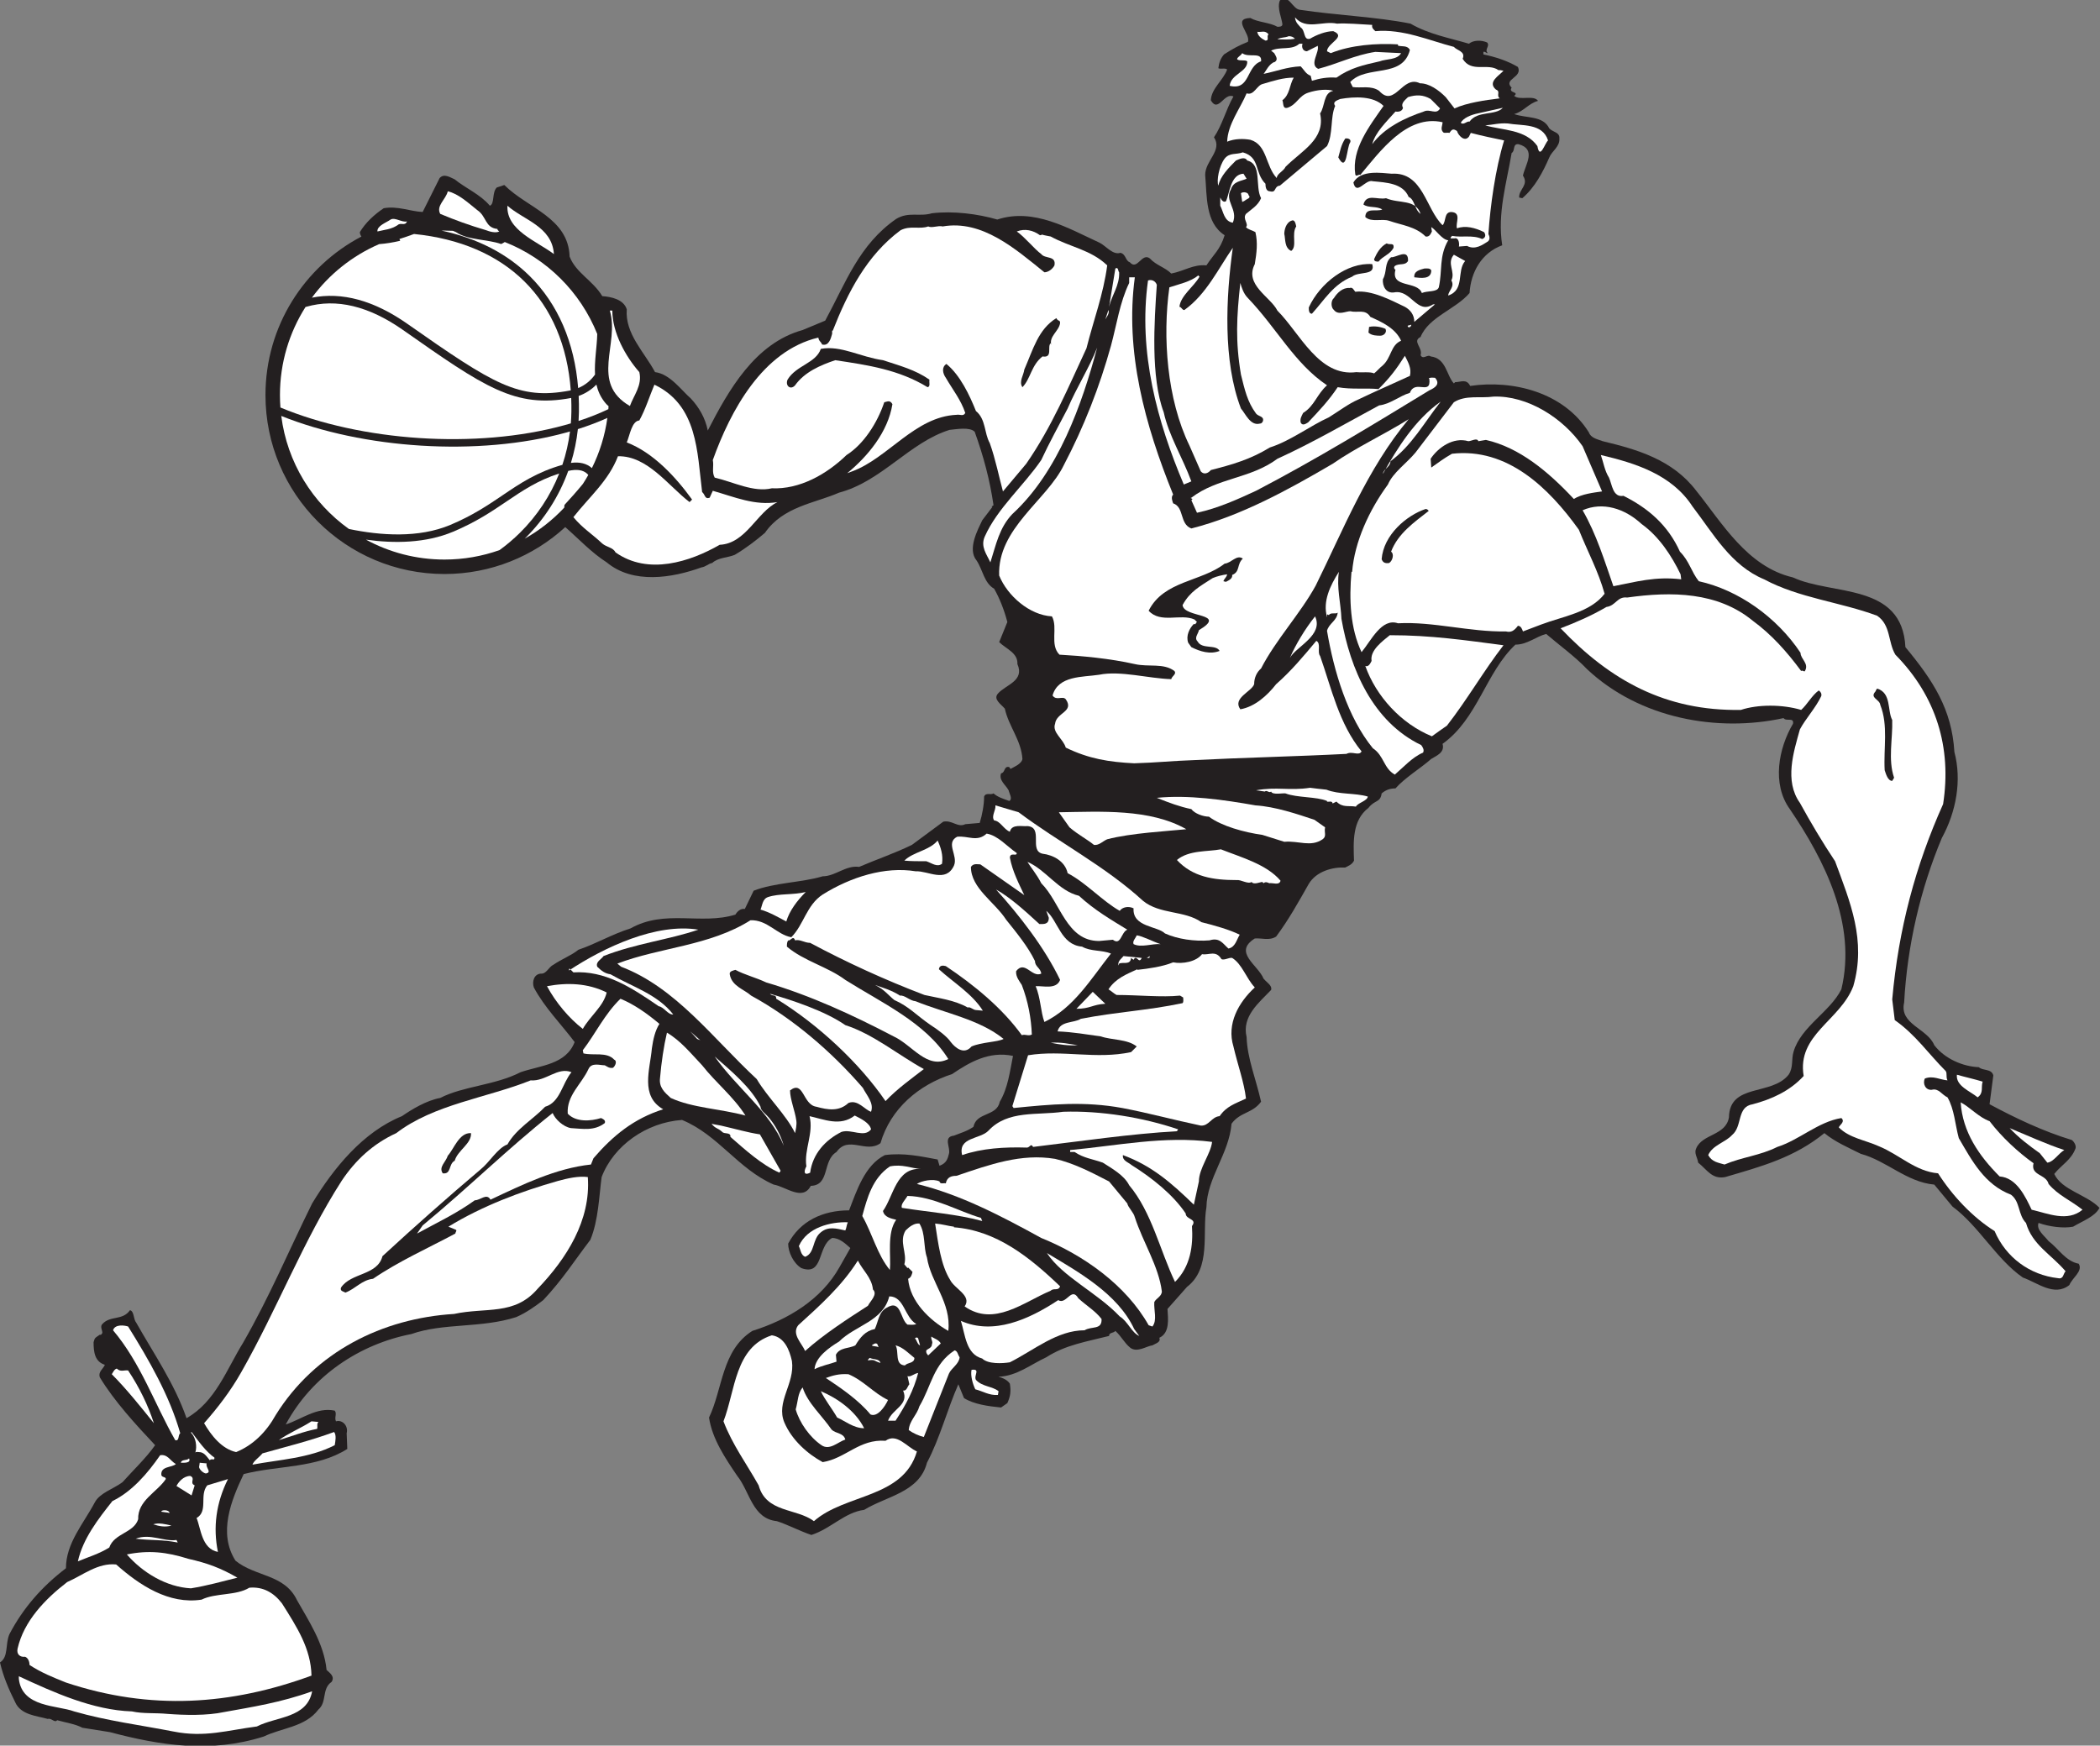 <?xml version="1.0" encoding="UTF-8" standalone="no"?>
<svg
   xmlns:dc="http://purl.org/dc/elements/1.1/"
   xmlns:cc="http://creativecommons.org/ns#"
   xmlns:rdf="http://www.w3.org/1999/02/22-rdf-syntax-ns#"
   xmlns:svg="http://www.w3.org/2000/svg"
   xmlns="http://www.w3.org/2000/svg"
   viewBox="0 0 344.133 286.12"
   height="286.12"
   width="344.133"
   xml:space="preserve"
   id="svg2"
   version="1.1"><rect x="0" y="0" width="344.133" height="286.12" fill="#808080" stroke="none"/><defs
     id="defs6" /><g
     transform="matrix(1.333,0,0,-1.333,0,286.12)"
     id="g10"><g
       transform="scale(0.1)"
       id="g12"><path
         id="path14"
         style="fill:#231f20;fill-opacity:1;fill-rule:nonzero;stroke:none"
         d="m 2548.55,638.102 c 11.59,6.953 27.04,12.363 32.45,23.164 -15.45,16.211 -46.33,21.64 -55.6,41.699 9.27,11.582 20.85,16.973 26.25,31.66 0.76,3.086 -1.54,7.715 -4.64,10.039 -35.51,10.801 -69.48,27.012 -101.13,44.004 l 4.63,35.508 c -2.32,8.496 -13.13,5.41 -17.76,10.039 -19.3,0.762 -41.7,10.039 -54.82,27.031 -8.49,20.82 -43.23,25.469 -37.06,52.481 3.86,70.273 20.09,139.743 46.33,202.283 17.75,32.43 24.7,71.03 15.44,105.78 -3.08,52.49 -26.25,88.01 -60.22,128.93 -3.86,79.52 -90.33,63.31 -138.2,85.69 -56.36,13.13 -87.24,67.17 -118.9,106.55 -29.34,38.6 -73.35,50.95 -115.03,60.99 -6.17,2.32 -14.66,3.86 -16.99,10.81 -30.88,49.42 -93.42,64.85 -145.92,57.13 -4.63,9.26 -11.58,4.63 -18.52,4.63 l -1.55,-1.54 c -9.26,10.04 -9.26,30.88 -28.56,33.2 -3.86,3.09 -9.28,-4.63 -12.36,1.54 3.08,9.28 -10.8,16.99 0,22.39 10.04,24.71 43.24,33.97 60.22,54.05 1.54,25.48 14.68,49.41 40.15,58.67 -6.17,39.38 5.41,76.44 11.58,113.5 4.64,2.31 0.77,11.58 8.5,10.81 22.38,-6.19 8.49,-24.71 5.39,-38.61 7.73,-11.58 -5.39,-16.99 -4.62,-27.02 l 3.85,-0.77 c 15.44,13.12 25.48,32.42 33.21,50.19 3.08,7.71 13.12,13.11 12.35,23.15 0.77,7.72 -7.71,7.72 -12.35,12.36 -7.73,16.21 -28.58,12.35 -43.24,17.75 11.58,3.09 17.76,13.13 29.34,16.22 -5.41,7.72 -22.39,0 -29.34,6.17 6.95,5.4 -7.72,3.1 -3.09,10.04 -10.8,10.81 13.89,12.35 7.71,25.48 -13.11,7.72 -27.79,12.35 -42.44,15.44 v 3.09 c 2.3,0.77 3.08,-1.55 5.39,-1.55 -4.62,4.64 3.1,8.49 -0.77,13.12 -6.94,3.1 -16.99,3.1 -22.39,-1.54 -23.16,6.95 -49.41,11.58 -71.81,24.71 -42.46,8.49 -89.55,10.04 -135.88,16.99 -9.26,0.77 -13.88,20.07 -24.7,11.57 -3.85,-9.26 2.31,-21.61 3.08,-29.33 0,-3.1 -3.85,-3.1 -6.17,-3.1 -9.25,5.41 -23.92,5.41 -33.2,10.82 -23.16,-0.78 0.78,-19.3 -3.08,-29.34 -11.58,-4.63 -18.52,-8.5 -29.33,-15.44 -4.64,-5.4 -6.2,-10.81 -6.96,-16.99 3.09,-1.54 7.72,0.77 10.82,-1.54 -4.65,-13.13 -19.3,-23.16 -20.09,-37.83 9.27,-16.21 16.23,10.03 27.8,4.63 -9.27,-16.21 -13.91,-35.52 -23.93,-50.18 10.8,-16.22 -10.81,-28.57 -10.81,-46.33 2.31,-26.25 0,-58.67 23.93,-74.11 -5.4,-17.76 -13.9,-23.94 -22.4,-37.07 -16.21,1.55 -27.02,-6.94 -43.23,-10.03 -7.71,7.72 -18.52,10.03 -26.25,18.53 -10.02,7.72 -15.45,-15.44 -24.69,-4.64 -5.42,1.55 -4.64,10.04 -11.6,11.59 -9.25,-3.09 -17.75,8.49 -25.46,12.35 -38.61,17.76 -81.08,43.24 -125.85,28.57 -23.94,6.95 -54.04,10.81 -80.3,7.72 -15.44,-4.64 -28.56,2.31 -44,-6.95 -45.56,-31.65 -61.77,-77.98 -87.24,-125.07 l -27.802,-11.58 c -58.676,-16.22 -91.098,-74.13 -116.575,-123.54 -3.093,15.45 -10.812,28.57 -20.843,39.38 -11.582,10.03 -25.481,30.11 -44.012,32.43 -13.129,24.7 -37.055,47.09 -34.738,77.2 -3.864,12.35 -19.305,15.44 -30.114,16.21 -11.578,19.31 -32.426,28.57 -40.152,48.65 -1.539,47.86 -51.723,59.45 -80.289,88.01 l -9.266,-3.09 c -6.179,-6.17 -2.316,-20.07 -8.492,-22.39 -11.578,13.9 -30.113,21.62 -43.238,32.43 -5.406,2.31 -13.125,7.72 -18.524,1.54 l -20.851,-41.69 c -15.434,0.77 -30.879,7.72 -47.864,4.64 -11.585,-7.73 -22.39,-17.76 -29.335,-29.34 0,-2.13 0.824,-3.92 1.925,-5.47 -70.105,-36.79 -117.965,-110.25 -117.965,-194.92 0,-121.53 98.524,-220.05 220.047,-220.05 57.243,0 109.368,21.87 148.508,57.69 16.403,-14.39 32.203,-31.39 50.903,-43.35 32.425,-27.03 80.292,-19.31 116.574,-6.18 5.406,0.77 8.496,4.63 13.125,5.4 7.726,6.95 18.531,6.18 27.793,10.04 13.125,7.72 26.258,17.76 37.062,27.02 22.387,32.43 60.993,36.29 91.103,49.41 52.5,13.9 86.47,61.77 135.89,77.21 8.48,0.77 24.7,3.86 30.87,-2.32 10.81,-30.1 18.53,-58.67 23.16,-90.33 l -2.31,-1.54 0.78,-0.77 -12.36,-16.22 c -5.41,-11.57 -18.53,-35.51 -6.95,-49.41 7.72,-11.58 9.26,-27.79 21.62,-34.74 6.95,-12.36 12.36,-26.25 16.21,-40.92 l -10.04,-24.71 c 8.5,-8.49 23.16,-13.12 22.4,-27.02 9.26,-20.85 -14.68,-25.48 -23.94,-36.29 -6.17,-6.94 3.86,-13.12 8.49,-18.53 4.64,-21.61 20.08,-38.6 21.62,-61.75 -0.77,-6.19 -10.8,-10.05 -14.66,-12.36 l -1.56,2.31 c -6.94,1.55 -4.63,-6.94 -10.03,-7.71 -3.09,-8.5 5.4,-13.9 9.27,-20.85 0.76,-3.86 5.4,-10.81 0.76,-13.13 -8.48,3.09 -13.89,4.64 -19.3,9.27 -3.85,-2.32 -9.26,1.54 -11.58,-3.86 0,-10.04 -2.31,-22.4 -5.4,-32.43 l -17.75,-1.54 c -9.27,-4.63 -16.22,5.4 -27.03,3.09 l -38.61,-28.57 c -22.38,-10.81 -43.23,-17.75 -64.85,-27.03 -16.21,2.32 -29.33,-11.57 -44.78,-11.57 -25.472,-7.71 -59.441,-7.71 -84.913,-17.75 l -10.813,-22.4 c -5.406,0.78 -9.262,-3.09 -11.582,-6.96 -42.465,-13.1 -86.469,6.96 -128.937,-16.97 -22.387,-6.953 -43.235,-19.297 -64.082,-26.25 -8.489,-6.953 -20.836,-11.582 -30.875,-18.535 -5.407,-2.305 -8.493,-11.582 -15.446,-10.801 -8.488,-0.781 -10.812,-10.039 -8.488,-16.992 13.121,-24.707 33.973,-45.547 50.184,-67.168 -10.813,-27.793 -41.696,-28.555 -66.399,-37.051 -31.656,-16.23 -70.258,-16.992 -98.828,-31.66 C 524.23,793.297 506.469,782.477 494.121,774 446.25,754.684 409.965,709.918 383.715,666.676 c -29.336,-59.453 -52.5,-115.039 -84.926,-171.387 -20.078,-32.422 -33.976,-72.598 -69.488,-92.656 -14.668,42.461 -40.918,80.293 -61.762,117.344 -3.863,4.648 -2.32,13.906 -7.726,15.449 -9.262,-13.125 -23.93,-6.172 -33.969,-16.992 -3.086,-3.086 0,-7.715 0,-10.801 -0.77,-1.543 -1.535,-3.086 -3.086,-2.324 -5.403,-3.848 -6.176,-3.067 -7.719,-9.258 0,-12.363 1.543,-23.926 13.899,-27.793 -2.317,-5.391 -8.493,-8.496 -6.18,-15.449 17.762,-29.336 44.012,-57.891 67.941,-83.379 -10.804,-15.45 -27.793,-31.66 -40.148,-45.547 -11.574,-8.496 -27.793,-13.125 -33.969,-24.707 C 102.688,272.926 81.07,248.98 81.07,218.102 51.73,195.719 28.57,169.488 11.582,137.047 6.176,124.684 10.812,109.254 0,102.301 3.863,85.309 10.812,69.117 18.531,53.668 25.48,37.457 45.551,36.676 58.676,32.809 c 4.637,1.562 8.496,-5.391 11.582,-1.543 10.812,-3.086 22.395,-4.629 30.879,-9.258 l 33.98,-5.41 C 196.105,0.387 258.645,-9.652 324.27,11.207 c 22.386,10.801 50.949,11.582 67.168,33.184 10.808,9.277 3.859,25.488 16.207,33.984 4.636,6.934 -3.082,11.582 -6.168,14.668 -3.094,32.422 -22.395,60.996 -36.289,85.684 -15.446,32.441 -50.954,28.574 -75.661,48.652 -21.621,33.965 -5.406,74.121 10.036,106.543 42.464,10.801 89.558,6.953 127.386,30.879 l -0.773,19.297 c 2.32,9.277 -5.399,16.992 -13.125,14.668 -2.321,4.629 1.543,9.277 -1.543,13.144 -22.387,4.629 -40.918,-10.82 -60.219,-16.992 32.426,60.215 91.106,98.828 154.41,111.172 39.375,13.887 85.696,6.953 128.934,20.84 12.347,5.41 23.16,13.125 33.199,20.859 23.938,25.469 37.832,47.852 57.906,74.121 10.032,23.926 10.809,54.805 13.895,77.207 14.668,38.594 54.816,67.149 98.824,70.235 44.781,-18.536 68.711,-60.215 112.715,-79.512 14.672,-2.324 35.516,-20.86 45.551,-1.543 23.937,0.762 13.907,30.879 31.657,41.68 14.67,20.839 36.29,-2.305 54.05,10.82 12.34,42.461 47.09,71.797 88.01,84.922 21.62,14.668 45.56,28.574 74.89,22.383 -3.86,-19.297 -6.17,-39.375 -16.21,-56.348 -3.86,-18.535 -28.57,-12.344 -32.43,-30.879 -7.72,-5.41 -16.21,-7.734 -23.93,-10.82 -13.9,-1.524 -3.87,-14.668 -6.18,-22.383 -1.54,-6.172 -3.09,-11.582 -11.58,-14.668 l -2.32,7.715 c -20.84,3.867 -41.68,8.496 -64.85,5.41 -24.7,-12.363 -34.74,-44.004 -44.01,-67.949 -32.43,0 -60.215,-13.125 -74.882,-40.918 0,-10.039 6.167,-23.926 16.207,-30.098 27.795,-10.059 19.295,27.012 37.835,37.051 9.26,0 16.21,-6.953 22.39,-12.363 l -13.13,-23.164 c -22.38,-40.137 -63.302,-64.844 -107.314,-78.731 -37.832,-23.945 -36.289,-71.035 -53.27,-106.562 3.856,-26.231 20.074,-50.176 34.746,-71.797 15.434,-19.297 18.524,-52.5 48.633,-55.586 12.36,-3.867 28.57,-12.344 42.465,-16.973 23.94,7.715 40.92,27.793 64.86,30.879 27.78,16.973 67.93,21.621 77.2,57.91 16.21,30.879 24.7,64.844 38.6,96.485 l 6.95,-16.973 c 12.35,-7.715 30.11,-10.039 45.55,-11.582 l 7.72,5.41 c 3.87,8.477 4.63,14.668 3.09,23.926 -3.09,4.629 -8.49,6.953 -13.9,8.496 22.39,0.762 40.15,15.43 58.68,23.926 23.94,15.449 50.19,19.316 77.2,26.25 0,4.648 5.41,3.086 7.72,6.191 7.72,-6.953 10.81,-14.668 18.53,-20.859 8.48,-6.172 20.07,2.324 27.02,3.086 3.87,2.324 10.81,3.867 8.49,9.277 13.13,6.172 10.81,23.164 10.06,35.508 L 1459.18,564 c 30.13,23.164 18.53,66.387 23.93,98.027 0.78,36.309 27.81,65.645 30.89,102.696 10.8,14.687 25.48,12.363 36.29,27.031 -6.18,27.793 -16.99,53.262 -17.76,79.512 -6.18,25.488 15.45,42.461 30.11,57.91 1.55,5.41 -4.63,8.496 -9.26,13.887 -6.94,16.992 -37.82,32.441 -10.8,49.414 8.48,0.781 17.74,-3.086 26.24,2.324 15.45,20.839 27.02,41.679 40.14,64.839 9.26,15.45 29.34,20.85 44.79,20.09 4.63,2.32 8.5,3.86 10.8,8.48 -0.77,23.17 -2.3,49.42 17.76,64.86 7.72,10.04 14.67,6.18 16.21,17.76 5.41,4.63 10.82,6.18 16.99,6.18 11.58,13.12 30.88,24.7 44.01,36.29 6.17,3.85 16.98,7.71 13.9,18.52 43.23,30.88 53.27,88.02 89.56,121.98 14.66,0 25.47,10.05 37.83,13.13 16.21,-13.9 35.51,-27.79 50.17,-43.23 64.86,-61 160.59,-77.98 241.66,-60.22 3.09,-4.64 13.12,1.54 11.58,-6.96 -17.76,-30.11 -26.25,-74.11 -3.86,-104.99 42.46,-62.54 82.62,-141.28 63.31,-221.573 -13.9,-27.812 -49.4,-45.547 -58.68,-76.445 -3.09,-10.039 0,-19.297 -6.17,-28.555 -20.85,-26.25 -72.58,-10.039 -73.34,-52.5 -3.86,-22.402 -32.43,-20.078 -40.16,-37.832 -3.09,-6.191 1.56,-11.602 2.32,-17.773 10.82,-8.497 16.98,-20.84 33.2,-17.735 44.77,13.106 84.92,23.906 121.98,54.024 13.13,-10.801 29.35,-17.754 44.79,-25.469 31.65,-8.496 56.35,-34.746 90.32,-37.832 l 22.4,-27.012 c 32.42,-23.945 54.05,-64.863 86.46,-87.246 17.76,-6.191 38.61,-23.945 57.14,-9.277 3.85,9.277 16.98,16.992 11.58,26.25 -16.21,3.086 -24.7,18.535 -37.06,27.793 -5.4,6.953 -15.44,13.906 -12.36,22.382 13.14,-4.628 30.12,-6.933 42.46,-4.628 v 0" /><path
         id="path16"
         style="fill:#ffffff;fill-opacity:1;fill-rule:nonzero;stroke:none"
         d="m 645.57,1484.6 c -0.175,-0.18 -0.367,-0.35 -0.547,-0.52 18.145,10.15 34.481,23.09 48.614,38.13 0.101,1.13 0.226,2.25 0.301,3.39 7.882,8.49 15.46,17.05 22.644,25.84 2.313,3.6 4.551,7.25 6.633,10.99 -0.457,0.55 -0.93,1.07 -1.457,1.56 -4.996,4.66 -12.817,5.78 -23.18,3.41 -11.113,-30.88 -29.043,-59.12 -53.008,-82.8 v 0" /><path
         id="path18"
         style="fill:#ffffff;fill-opacity:1;fill-rule:nonzero;stroke:none"
         d="m 727.641,1570.85 c 9.472,19.06 16.011,39.83 19.047,61.73 -11.125,-5.06 -23.243,-9.66 -36.274,-13.78 -1.535,-14.2 -4.414,-28.1 -8.555,-41.56 10.813,1.47 19.457,-0.67 25.782,-6.39 v 0" /><path
         id="path20"
         style="fill:#ffffff;fill-opacity:1;fill-rule:nonzero;stroke:none"
         d="m 747.898,1643.34 c 0.106,1.21 0.153,2.45 0.239,3.67 -1.828,1.58 -3.485,3.15 -4.645,4.81 -5.402,6.8 -8.543,14.12 -10.289,21.75 -6.133,-6.27 -13.441,-11.02 -21.812,-13.98 0.312,-6.45 0.422,-12.99 0.328,-19.65 -0.059,-3.72 -0.203,-7.42 -0.442,-11.11 13.286,4.33 25.508,9.2 36.621,14.51 v 0" /><path
         id="path22"
         style="fill:#ffffff;fill-opacity:1;fill-rule:nonzero;stroke:none"
         d="m 710.762,1669.26 c 9.304,3.82 15.933,9.92 20.746,16.62 -0.985,16.45 2.336,33.71 2.722,49.87 -20.656,51.6 -61.949,92.71 -113.683,113.1 -1.324,-0.99 -2.965,-1.73 -4.442,-2.47 -17.753,6.17 -40.917,4.62 -55.593,14.67 -1.27,0.59 -2.532,1.09 -3.793,1.56 -3.418,0.17 -6.852,0.28 -10.313,0.28 -1.176,0 -2.343,-0.02 -3.508,-0.04 43.571,-9.33 80.29,-28.14 108.254,-55.81 34.739,-34.38 55.071,-81.61 59.61,-137.78 v 0" /><path
         id="path24"
         style="fill:#ffffff;fill-opacity:1;fill-rule:nonzero;stroke:none"
         d="m 623.074,1530.08 c -18.527,-12.54 -37.707,-25.51 -65.922,-37.39 -33.855,-14.25 -72.55,-14.65 -107.269,-9.8 28.68,-15.6 61.57,-24.48 96.523,-24.48 23.75,0 46.539,4.11 67.711,11.63 8.77,6.37 17.11,13.42 24.946,21.16 21.32,21.05 37.66,45.9 48.421,73.04 -26.476,-8.54 -44.972,-21.01 -64.41,-34.16 v 0" /><path
         id="path26"
         style="fill:#ffffff;fill-opacity:1;fill-rule:nonzero;stroke:none"
         d="m 500.727,1748.3 c 106.621,-74.76 137.089,-93.85 199.703,-82.1 0.433,0.08 0.824,0.2 1.246,0.28 -4.035,54.84 -23.512,100.79 -57.051,133.97 -33.215,32.87 -79.586,52.66 -135.625,58.28 -5.934,-2.12 -11.898,-4.35 -17.969,-6.18 l 0.938,-2.18 c -8.629,-2.04 -17.25,-3.48 -25.883,-4.12 -33.055,-14.33 -61.555,-37.17 -82.652,-65.84 36.941,7.37 76.347,-3.39 117.293,-32.11 v 0" /><path
         id="path28"
         style="fill:#ffffff;fill-opacity:1;fill-rule:nonzero;stroke:none"
         d="m 694.141,1623.67 c 2.574,0.71 5.109,1.44 7.617,2.18 0.375,4.71 0.609,9.45 0.683,14.22 0.079,5.76 0,11.44 -0.234,17.02 -0.016,0 -0.039,0 -0.059,0 -69.039,-12.95 -106.539,13.34 -206.75,83.62 -42.003,29.46 -81.964,39.07 -118.761,28.53 -0.371,-0.1 -0.731,-0.22 -1.086,-0.34 -19.867,-31.29 -31.391,-68.42 -31.391,-108.24 0,-5.14 0.199,-10.25 0.574,-15.29 98.493,-41.13 240.09,-51.76 349.407,-21.7 v 0" /><path
         id="path30"
         style="fill:#ffffff;fill-opacity:1;fill-rule:nonzero;stroke:none"
         d="m 345.777,1635 c 7.25,-57.25 38.418,-107.02 83.176,-139 38.598,-8.06 85.61,-11.43 124.68,5.03 27.406,11.53 46.203,24.24 64.379,36.54 21.574,14.6 42.011,28.38 73.343,37.29 4.446,13.26 7.594,26.99 9.372,41.05 -1.372,-0.4 -2.735,-0.8 -4.125,-1.18 -109.336,-30.08 -250.579,-20 -350.825,20.27 v 0" /><path
         id="path32"
         style="fill:#ffffff;fill-opacity:1;fill-rule:nonzero;stroke:none"
         d="m 213.086,17.379 c -39.371,7.715 -81.832,13.125 -121.981,24.707 -20.848,7.734 -64.078,4.629 -67.941,40.137 v 3.086 C 66.394,65.25 114.27,43.629 162.133,42.086 176.035,39 190.699,40.523 206.145,39 c 20.843,-1.543 47.871,-2.324 69.48,2.305 33.969,6.172 69.488,11.582 108.09,25.488 C 377.539,33.59 339.707,35.914 315.77,23.551 279.48,18.922 251.695,9.645 213.086,17.379 v 0" /><path
         id="path34"
         style="fill:#ffffff;fill-opacity:1;fill-rule:nonzero;stroke:none"
         d="m 36.289,99.215 c 0,3.867 -1.539,8.496 -5.406,10.039 -6.176,-0.781 -10.809,3.086 -9.262,10.039 7.719,33.965 33.969,60.996 60.992,81.836 19.301,8.496 37.832,23.926 60.219,21.621 28.563,-25.488 64.856,-49.414 105,-43.242 16.981,8.496 42.461,4.629 58.676,14.668 16.988,1.543 30.109,-6.172 40.148,-19.297 18.532,-29.336 35.516,-55.586 36.282,-88.789 C 284.121,49.82 185.297,42.867 81.07,77.594 65.625,83.766 50.188,89.957 36.289,99.215 v 0" /><path
         id="path36"
         style="fill:#ffffff;fill-opacity:1;fill-rule:nonzero;stroke:none"
         d="m 155.957,235.094 c 27.023,5.41 48.645,3.086 75.664,-5.41 23.93,-5.391 40.149,-11.582 60.219,-23.164 -18.527,-4.629 -37.824,-10.02 -57.133,-13.106 -30.105,1.543 -59.449,19.297 -78.75,41.68 v 0" /><path
         id="path38"
         style="fill:#ffffff;fill-opacity:1;fill-rule:nonzero;stroke:none"
         d="m 95.738,226.598 c 6.176,27.812 24.707,51.738 42.465,74.121 23.93,11.582 43.235,33.965 58.676,56.367 9.266,1.543 12.351,-6.953 19.305,-10.82 -4.637,-4.629 -19.305,-2.305 -17.766,-13.887 1.547,-3.086 5.41,-1.543 5.41,-4.629 C 193.02,311.539 169.086,301.5 169.859,278.336 164.453,261.344 140.52,261.344 134.34,243.59 121.988,235.875 108.863,232.008 95.738,226.598 v 0" /><path
         id="path40"
         style="fill:#ffffff;fill-opacity:1;fill-rule:nonzero;stroke:none"
         d="m 241.656,279.879 c 14.668,8.496 3.086,27.793 13.129,40.156 l 25.473,7.715 c -14.668,-29.336 -18.528,-59.453 -12.352,-89.57 -20.074,3.867 -20.843,28.574 -26.25,41.699 v 0" /><path
         id="path42"
         style="fill:#ffffff;fill-opacity:1;fill-rule:nonzero;stroke:none"
         d="m 166.77,254.41 c 17.757,6.934 34.738,-3.867 50.179,-1.562 l 1.547,-3.086 c -20.078,3.867 -31.656,2.324 -51.726,4.648 v 0" /><path
         id="path44"
         style="fill:#ffffff;fill-opacity:1;fill-rule:nonzero;stroke:none"
         d="m 188.383,272.145 c 6.949,2.324 15.445,0 22.394,-1.543 -7.726,-2.305 -15.445,-0.762 -22.394,1.543 v 0" /><path
         id="path46"
         style="fill:#ffffff;fill-opacity:1;fill-rule:nonzero;stroke:none"
         d="m 932.645,320.035 c -14.665,26.231 -32.426,50.176 -43.231,78.731 14.668,37.832 13.891,91.113 59.449,105.781 15.438,-2.305 21.617,-17.754 24.7,-31.66 3.863,-27.793 -20.071,-50.196 -9.262,-75.664 9.262,-21.602 28.566,-38.594 47.089,-48.633 28.57,4.629 44.78,28.574 77.22,26.25 13.89,10.039 26.25,-7.715 38.6,-13.125 -16.99,-57.91 -88.02,-51.738 -126.62,-85.703 -21.621,16.23 -58.676,10.039 -67.945,44.023 v 0" /><path
         id="path48"
         style="fill:#ffffff;fill-opacity:1;fill-rule:nonzero;stroke:none"
         d="m 198.418,287.594 c -0.773,2.324 9.27,3.086 10.039,-1.543 -3.086,0.781 -6.176,0.781 -10.039,1.543 v 0" /><path
         id="path50"
         style="fill:#ffffff;fill-opacity:1;fill-rule:nonzero;stroke:none"
         d="m 216.949,319.254 c 2.313,4.629 8.489,12.344 16.989,12.344 6.945,-3.086 -1.551,-8.477 5.402,-11.563 l -3.86,-12.363 -18.531,11.582 v 0" /><path
         id="path52"
         style="fill:#ffffff;fill-opacity:1;fill-rule:nonzero;stroke:none"
         d="m 244.742,342.418 0.778,5.41 8.496,-0.781 c -1.551,-5.41 6.945,-10.82 -0.778,-12.363 -2.316,0 -7.718,3.867 -8.496,7.734 v 0" /><path
         id="path54"
         style="fill:#ffffff;fill-opacity:1;fill-rule:nonzero;stroke:none"
         d="m 310.371,345.484 c 1.543,4.649 7.719,8.496 12.348,13.907 30.113,8.496 58.676,15.449 88.011,26.25 3.094,-3.848 1.551,-11.563 0.778,-16.211 -31.653,-16.211 -68.711,-17.754 -101.137,-23.946 v 0" /><path
         id="path56"
         style="fill:#ffffff;fill-opacity:1;fill-rule:nonzero;stroke:none"
         d="m 222.355,347.828 c 0.77,4.629 7.723,2.305 10.032,5.391 3.093,-6.172 -6.949,-5.391 -10.032,-5.391 v 0" /><path
         id="path58"
         style="fill:#ffffff;fill-opacity:1;fill-rule:nonzero;stroke:none"
         d="m 244.742,360.934 c -1.539,0 -3.859,0.781 -4.629,-0.762 2.321,7.715 0.77,18.535 -5.406,24.707 l 0.773,0.762 c 7.723,-10.02 16.985,-23.926 29.333,-32.422 -0.766,0 -0.766,0.761 -1.543,1.543 1.543,-5.41 -3.082,-0.782 -5.399,-3.848 -3.855,4.629 -6.949,10.02 -13.129,10.02 v 0" /><path
         id="path60"
         style="fill:#ffffff;fill-opacity:1;fill-rule:nonzero;stroke:none"
         d="m 250.922,396.461 c 16.984,19.297 32.422,39.375 45.555,62.539 44.003,77.207 76.429,162.129 123.527,235.469 16.976,25.469 38.601,45.547 67.164,58.672 46.328,35.527 111.184,43.242 165.227,64.863 18.523,-1.543 33.191,16.973 50.179,10.039 -11.578,-13.906 -13.898,-37.07 -32.422,-42.48 -14.672,-15.43 -35.519,-27.012 -46.328,-46.309 -12.355,-4.629 -21.617,-21.621 -33.195,-30.899 -40.145,-33.964 -81.066,-70.253 -120.441,-106.523 -6.18,-23.945 -38.606,-20.078 -50.958,-38.613 -1.542,-4.629 3.083,-4.629 5.403,-6.172 12.347,4.629 20.074,15.449 33.972,16.992 31.653,21.602 67.942,37.813 101.141,55.586 0,1.543 2.317,3.848 0.766,4.629 l -9.262,3.848 c 41.695,25.488 88.789,43.242 135.113,56.367 11.582,3.086 24.7,6.172 36.282,4.648 3.859,-53.281 -26.25,-100.371 -61.762,-137.441 -28.563,-33.184 -63.309,-22.383 -102.684,-30.879 -88.011,-5.41 -170.625,-46.328 -219.258,-124.317 -11.586,-20.839 -27.804,-37.05 -48.648,-45.546 -17.754,3.867 -30.879,20.859 -39.371,35.527 v 0" /><path
         id="path62"
         style="fill:#ffffff;fill-opacity:1;fill-rule:nonzero;stroke:none"
         d="m 978.199,413.434 c 3.086,10.82 2.321,19.316 8.489,27.031 6.179,-19.297 23.942,-34.746 35.522,-51.738 5.4,-5.411 14.67,-3.848 16.98,-12.344 -9.26,-3.086 -19.3,-13.887 -29.33,-6.953 -14.672,10.039 -27.028,27.793 -31.661,44.004 v 0" /><path
         id="path64"
         style="fill:#ffffff;fill-opacity:1;fill-rule:nonzero;stroke:none"
         d="m 342.797,375.621 c 11.582,8.477 27.016,14.649 40.141,23.145 l 8.5,-0.762 c -2.317,-2.324 -0.774,-5.41 -1.543,-8.496 -16.211,-3.086 -31.657,-9.278 -47.098,-13.887 v 0" /><path
         id="path66"
         style="fill:#ffffff;fill-opacity:1;fill-rule:nonzero;stroke:none"
         d="m 215.406,375.621 c -25.48,44.766 -42.461,94.961 -76.429,135.098 2.312,7.715 13.894,6.191 18.527,4.629 25.476,-40.918 50.953,-84.922 64.078,-131.25 -3.086,-2.305 -0.777,-10.02 -6.176,-8.477 v 0" /><path
         id="path68"
         style="fill:#ffffff;fill-opacity:1;fill-rule:nonzero;stroke:none"
         d="m 1117.17,387.965 c 0.77,11.582 10.04,18.515 13.12,29.336 14.67,24.707 16.98,51.719 43.24,68.711 3.86,-0.762 3.86,-5.41 6.18,-8.496 -0.78,-8.496 -10.04,-13.125 -13.13,-20.078 l -30.88,-77.969 c -6.18,1.543 -13.12,4.629 -18.53,8.496 v 0" /><path
         id="path70"
         style="fill:#ffffff;fill-opacity:1;fill-rule:nonzero;stroke:none"
         d="m 1029.16,403.395 c -6.18,10.82 -15.45,22.402 -20.08,32.441 20.08,-8.496 42.46,-23.926 53.28,-45.566 -13.13,0 -23.94,9.277 -33.2,13.125 v 0" /><path
         id="path72"
         style="fill:#ffffff;fill-opacity:1;fill-rule:nonzero;stroke:none"
         d="m 137.426,456.676 c 1.551,2.324 3.094,6.191 6.179,6.953 4.633,-4.629 9.266,-1.543 13.899,-2.324 13.891,-20.84 24.703,-43.223 31.656,-64.844 -15.445,19.297 -33.972,42.461 -51.734,60.215 v 0" /><path
         id="path74"
         style="fill:#ffffff;fill-opacity:1;fill-rule:nonzero;stroke:none"
         d="m 1091.7,399.547 c 5.39,14.668 26.24,19.297 18.52,37.051 4.64,-0.762 5.41,5.41 7.72,7.715 l -2.31,10.039 c 3.86,-1.543 7.72,3.086 13.12,3.867 -5.4,-20.84 -14.67,-38.594 -27.8,-58.672 h -9.25 v 0" /><path
         id="path76"
         style="fill:#ffffff;fill-opacity:1;fill-rule:nonzero;stroke:none"
         d="m 1070.07,407.262 c -14.66,17.754 -36.28,32.441 -54.81,44.785 8.49,3.086 16.21,5.391 27.79,4.629 18.53,-7.715 30.89,-23.164 48.65,-31.66 -3.87,-8.477 -13.14,-21.621 -21.63,-17.754 v 0" /><path
         id="path78"
         style="fill:#ffffff;fill-opacity:1;fill-rule:nonzero;stroke:none"
         d="m 1199,438.141 c -3.08,6.172 -6.16,16.992 -4.63,23.945 11.58,1.543 2.32,-6.953 5.41,-12.363 7.72,-8.477 20.08,-7.715 27.79,-13.887 l -0.77,-4.629 c -10.8,-0.781 -18.53,4.629 -27.8,6.934 v 0" /><path
         id="path80"
         style="fill:#ffffff;fill-opacity:1;fill-rule:nonzero;stroke:none"
         d="m 1001.36,462.867 c 0.77,14.649 18.53,27.012 30.11,33.965 20.07,20.078 54.04,24.707 61.76,55.586 18.53,0 18.53,-25.488 33.21,-33.984 -3.09,-1.524 -6.95,-0.762 -10.81,-0.762 -9.27,6.953 -7.72,31.641 -25.49,20.84 -10.03,-5.391 -10.03,-16.211 -14.66,-26.25 -11.59,-2.305 -17.76,-10.02 -23.94,-20.078 -6.94,-3.868 -19.3,-2.305 -23.93,-11.582 l 0.77,-8.477 c -8.49,-3.105 -17.75,-4.629 -27.02,-9.258 v 0" /><path
         id="path82"
         style="fill:#ffffff;fill-opacity:1;fill-rule:nonzero;stroke:none"
         d="m 1100.95,492.184 c 9.27,-2.305 16.22,-10.02 23.17,-15.43 0,-6.953 -8.49,-5.41 -11.58,-9.258 -13.13,0.762 -6.95,16.973 -11.59,24.688 v 0" /><path
         id="path84"
         style="fill:#ffffff;fill-opacity:1;fill-rule:nonzero;stroke:none"
         d="m 1207.5,475.973 c -20.07,5.41 -20.84,29.336 -26.25,46.328 40.14,-17.754 83.38,1.543 119.67,25.488 10.04,-6.191 16.21,16.973 24.71,2.305 10.02,-9.258 20.83,-15.449 28.56,-25.469 0.77,-13.906 -12.35,-8.496 -20.85,-13.906 -33.97,0 -62.54,-24.707 -91.87,-39.375 -9.26,-1.543 -27.02,-2.324 -33.97,4.629 v 0" /><path
         id="path86"
         style="fill:#ffffff;fill-opacity:1;fill-rule:nonzero;stroke:none"
         d="m 1066.98,473.668 c 0,1.543 1.55,2.305 2.32,3.086 4.64,-2.324 11.58,-0.781 13.13,-6.172 -8.49,2.305 -6.18,4.629 -15.45,3.086 v 0" /><path
         id="path88"
         style="fill:#ffffff;fill-opacity:1;fill-rule:nonzero;stroke:none"
         d="m 1138.79,486.012 c 2.31,2.304 6.94,3.086 6.94,7.734 1.54,3.086 -1.53,5.391 -0.77,9.258 3.09,-2.324 9.27,-3.867 11.58,-8.496 L 1141.1,479.84 c -0.77,0.762 -3.08,3.086 -2.31,6.172 v 0" /><path
         id="path90"
         style="fill:#ffffff;fill-opacity:1;fill-rule:nonzero;stroke:none"
         d="m 981.285,516.91 c 26.255,23.926 53.275,47.852 73.345,79.512 6.18,-12.363 16.99,-20.84 18.53,-35.508 6.18,-6.191 -3.09,-13.906 -6.18,-20.078 -23.93,-15.449 -54.04,-34.746 -77.199,-55.586 -3.863,9.258 -16.984,20.84 -8.496,31.66 v 0" /><path
         id="path92"
         style="fill:#ffffff;fill-opacity:1;fill-rule:nonzero;stroke:none"
         d="m 1071.62,492.184 c 1.54,0.781 4.63,3.867 6.94,1.562 l 1.55,-3.867 c -3.09,1.543 -6.17,0.762 -8.49,2.305 v 0" /><path
         id="path94"
         style="fill:#ffffff;fill-opacity:1;fill-rule:nonzero;stroke:none"
         d="m 1124.89,500.68 c 0.77,1.562 3.09,1.562 3.86,0 l 2.32,-8.496 c -3.09,0.781 -3.86,6.191 -6.18,8.496 v 0" /><path
         id="path96"
         style="fill:#ffffff;fill-opacity:1;fill-rule:nonzero;stroke:none"
         d="m 1376.58,527.711 c -27.79,29.336 -70.26,48.633 -89.56,77.969 38.61,-23.145 87.24,-50.176 107.3,-93.418 l 6.2,-8.496 c -9.27,3.867 -13.91,17.773 -23.94,23.945 v 0" /><path
         id="path98"
         style="fill:#ffffff;fill-opacity:1;fill-rule:nonzero;stroke:none"
         d="m 1116.39,574.039 c 3.87,1.543 4.63,5.391 5.41,8.496 l -5.41,5.391 -0.76,-0.762 -3.87,4.629 c 3.87,13.887 -6.95,27.773 1.54,41.68 4.64,4.629 10.82,9.257 16.99,8.496 7.73,-12.344 4.64,-28.555 9.27,-41.699 4.64,-30.879 30.11,-55.586 26.25,-90.313 -23.16,13.106 -47.1,36.27 -49.42,64.082 v 0" /><path
         id="path100"
         style="fill:#ffffff;fill-opacity:1;fill-rule:nonzero;stroke:none"
         d="m 1412.09,516.91 c -27.79,49.395 -80.29,86.445 -132.02,107.305 -47.86,26.25 -98.82,53.262 -152.86,66.406 5.4,3.848 20.06,6.934 27.79,3.086 0.77,-3.867 5.41,-1.562 7.72,-2.324 1.54,7.734 6.95,9.258 13.12,9.258 40.92,13.906 79.53,27.793 121.22,20.859 23.15,-5.41 44,-16.211 66.39,-27.793 l 22.39,-27.031 c 0.77,-4.649 7.72,-10.801 9.27,-16.992 10.03,-30.879 29.33,-60.215 33.2,-91.094 0,-6.172 -6.95,-8.496 -9.27,-13.125 -0.77,-10.039 3.87,-22.402 -2.32,-30.117 l -4.63,1.562 v 0" /><path
         id="path102"
         style="fill:#ffffff;fill-opacity:1;fill-rule:nonzero;stroke:none"
         d="m 1185.88,540.055 c 9.26,13.125 -12.35,21.621 -17.75,32.441 -11.59,18.516 -14.67,44.766 -18.54,69.473 9.27,-0.762 16.22,-3.086 23.17,-3.867 v -0.762 c 51.72,-3.867 92.65,-36.289 130.47,-72.578 -2.31,-6.172 -7.72,-1.543 -11.57,-5.391 -33.2,-13.906 -69.49,-44.785 -105.78,-19.316 v 0" /><path
         id="path104"
         style="fill:#ffffff;fill-opacity:1;fill-rule:nonzero;stroke:none"
         d="m 1388.16,689.059 c -6.18,12.363 -21.63,20.859 -32.43,27.793 -13.12,4.648 -23.16,5.41 -34.75,13.125 h -5.39 v 2.324 c 57.89,5.41 115.8,17.754 174.48,10.039 -1.55,-14.668 -16.21,-32.422 -16.21,-48.633 l -6.18,-28.574 c -27.8,27.012 -51.72,47.871 -87.24,60.996 -0.77,-6.953 6.17,-8.496 10.81,-12.363 24.71,-15.43 50.96,-36.289 66.39,-59.434 0,-7.734 14.67,-6.172 7.73,-15.449 1.53,-23.926 -1.55,-49.414 -20.86,-68.711 -18.53,38.594 -28.55,85.703 -56.35,118.887 v 0" /><path
         id="path106"
         style="fill:#ffffff;fill-opacity:1;fill-rule:nonzero;stroke:none"
         d="m 2452.05,632.711 c -27.02,16.973 -51.72,43.223 -69.48,71.016 -27.8,2.324 -47.87,23.164 -72.58,33.203 -16.98,7.734 -36.29,10.039 -49.39,23.164 0,2.304 8.47,6.953 3.07,11.582 -28.57,-4.629 -51.73,-27.012 -78.75,-35.508 -21.61,-10.82 -43.24,-12.363 -64.86,-21.621 -7.72,2.305 -15.44,3.086 -20.07,11.582 5.4,12.344 20.85,15.449 29.35,24.687 13.12,10.821 5.39,34.747 25.46,37.852 23.17,6.172 45.56,16.191 62.54,34.727 -8.49,50.957 44.79,67.949 61,110.41 16.21,56.367 -3.87,103.455 -22.39,153.645 -15.44,23.16 -30.11,47.86 -43.24,71.8 -19.3,27.02 -7.72,62.54 0,90.33 6.96,13.12 19.3,26.25 26.25,40.92 0.77,3.08 -0.77,5.4 -3.08,6.95 -8.5,-6.18 -13.9,-16.99 -21.61,-23.93 -23.16,6.94 -53.29,6.94 -74.13,0 -92.64,-1.56 -160.58,36.28 -221.59,100.36 20.08,7.72 37.84,15.44 56.38,26.25 11.57,1.55 13.11,13.13 25.46,11.58 54.82,7.72 111.18,6.95 154.41,-28.57 23.17,-16.99 41.7,-37.83 59.47,-61.76 1.53,1.54 3.86,-1.54 4.62,0 5.4,9.26 -5.41,14.67 -5.41,22.39 -29.33,44 -76.42,77.21 -125.07,88.01 -9.25,11.58 -11.57,24.7 -23.16,36.29 -14.68,32.42 -38.6,53.27 -69.49,68.72 -13.12,-2.33 -13.88,13.89 -17.75,22.38 -5.4,8.49 -6.95,19.31 -10.03,27.8 42.46,-10.04 87.23,-23.94 112.71,-63.31 25.48,-33.2 47.09,-72.58 88.02,-89.56 43.23,-23.16 93.42,-27.79 138.97,-44.78 16.98,-11.58 13.12,-32.43 22.4,-47.87 50.19,-50.95 69.48,-114.26 58.67,-183.75 -33.98,-75.65 -54.81,-153.64 -62.54,-240.106 l 3.09,-25.469 c 25.47,-17.773 41.68,-41.699 62.54,-62.539 2.3,-3.086 0,-6.953 2.3,-11.582 -9.26,0.781 -17.75,6.172 -27.78,2.305 -3.1,-6.172 0.76,-14.668 8.48,-13.887 8.5,2.305 12.36,-6.172 19.3,-9.277 8.5,-14.668 9.28,-33.184 13.91,-50.176 16.21,-27.793 31.65,-57.129 64.08,-69.492 11.58,-8.497 8.5,-24.688 18.52,-34.747 7.72,-27.011 30.88,-38.593 48.65,-59.433 -3.09,-3.086 -2.33,-10.039 -9.27,-8.496 -34.75,3.867 -64.08,25.469 -77.98,57.91 v 0" /><path
         id="path108"
         style="fill:#ffffff;fill-opacity:1;fill-rule:nonzero;stroke:none"
         d="m 1060.04,651.246 c 6.17,22.383 12.35,46.309 33.97,60.977 15.43,3.086 25.48,-2.305 37.83,-3.086 -30.11,1.543 -33.2,-33.203 -46.33,-51.719 1.55,-7.734 10.04,-9.258 16.22,-10.82 -11.59,-16.211 -6.18,-44.004 -7.72,-61.758 -15.45,18.515 -21.62,44.785 -33.97,66.406 v 0" /><path
         id="path110"
         style="fill:#ffffff;fill-opacity:1;fill-rule:nonzero;stroke:none"
         d="m 982.055,614.176 c 10.047,23.164 39.385,30.117 60.225,29.336 -1.54,-3.086 -1.54,-6.934 -3.09,-10.039 -10.81,2.324 -20.85,5.41 -30.11,-2.305 -10.81,-8.496 -6.95,-25.488 -19.299,-30.117 -5.406,2.304 -5.406,8.496 -7.726,13.125 v 0" /><path
         id="path112"
         style="fill:#ffffff;fill-opacity:1;fill-rule:nonzero;stroke:none"
         d="m 1060.81,618.805 -4.64,5.41 4.64,-5.41 v 0" /><path
         id="path114"
         style="fill:#ffffff;fill-opacity:1;fill-rule:nonzero;stroke:none"
         d="m 519.594,639.645 c 57.906,47.871 103.453,93.437 159.82,138.203 3.09,-7.715 13.121,-16.973 22.387,-18.535 14.676,-0.762 28.566,-3.848 41.691,6.191 1.547,3.848 -3.086,5.41 -4.637,6.172 -12.351,-3.848 -30.875,-5.41 -40.91,5.41 -1.55,22.383 16.981,36.289 25.473,54.805 3.863,8.496 13.895,4.648 20.074,4.648 3.09,-1.562 5.403,-3.867 10.039,-3.086 3.09,2.305 5.407,8.496 1.543,10.02 -9.261,10.039 -25.472,4.629 -37.832,7.715 l -0.765,3.867 c 15.433,20.078 27.015,44.785 46.316,63.32 16.988,-6.953 33.199,-18.535 47.871,-30.879 -5.406,-8.496 -7.719,-19.297 -9.269,-30.117 -2.313,-26.25 -14.665,-58.672 13.898,-74.902 -36.285,-11.563 -61.762,-32.422 -85.691,-60.215 l -3.098,-7.715 C 683.27,709.918 642.355,689.84 602.98,671.305 c -4.628,8.496 -12.351,-0.762 -19.304,-0.762 -22.387,-16.211 -47.094,-27.813 -71.031,-40.918 l 6.949,10.02 v 0" /><path
         id="path116"
         style="fill:#ffffff;fill-opacity:1;fill-rule:nonzero;stroke:none"
         d="m 1108.68,661.266 c -1.55,4.629 3.86,9.277 6.95,14.668 32.42,-0.762 63.3,-19.297 90.32,-27.012 l 1.55,-3.867 c -30.88,8.496 -64.85,10.82 -98.82,16.211 v 0" /><path
         id="path118"
         style="fill:#ffffff;fill-opacity:1;fill-rule:nonzero;stroke:none"
         d="m 2497.6,658.961 c -7.72,16.211 -18.53,39.375 -39.37,40.918 -25.48,25.469 -45.55,54.805 -47.87,91.094 10.8,-5.41 22.39,-18.516 35.52,-23.145 15.45,-20.098 34.75,-37.851 54.05,-51.738 -3.87,-15.449 15.43,-13.125 18.52,-25.469 11.58,-13.906 27.02,-20.078 41.69,-31.66 -18.53,-15.449 -42.46,-4.629 -62.54,0 v 0" /><path
         id="path120"
         style="fill:#ffffff;fill-opacity:1;fill-rule:nonzero;stroke:none"
         d="m 991.328,712.223 c -3.09,20.859 9.262,40.918 3.86,61.777 17.752,-3.867 37.832,-13.125 55.582,0.762 7.72,-3.848 18.53,-9.258 20.07,-16.973 -8.48,-10.82 -23.93,0.762 -36.28,-3.105 -20.07,-10.02 -35.517,-27.012 -38.603,-50.176 -9.269,-4.629 -6.953,3.847 -4.629,7.715 v 0" /><path
         id="path122"
         style="fill:#231f20;fill-opacity:1;fill-rule:nonzero;stroke:none"
         d="m 550.484,725.348 c 7.715,8.496 13.891,28.574 28.563,27.793 0.773,-13.125 -16.215,-20.84 -20.078,-33.965 -7.719,-3.867 -3.856,-16.973 -14.668,-15.449 -5.399,7.734 3.863,13.906 6.183,21.621 v 0" /><path
         id="path124"
         style="fill:#ffffff;fill-opacity:1;fill-rule:nonzero;stroke:none"
         d="m 897.906,748.531 c 0.77,6.153 -7.718,3.086 -10.035,6.153 -6.183,5.41 -8.496,3.867 -13.129,10.039 2.313,-0.762 7.723,-1.543 11.582,-2.325 16.981,-3.847 32.43,-8.476 47.871,-10.781 l 25.473,-44.785 -1.543,-2.324 c -22.387,10.039 -42.461,28.574 -60.219,44.023 v 0" /><path
         id="path126"
         style="fill:#ffffff;fill-opacity:1;fill-rule:nonzero;stroke:none"
         d="m 2507.64,728.434 c -13.13,9.277 -26.25,19.296 -37.07,30.879 22.41,-9.258 44.02,-19.297 67.18,-27.012 -6.94,-3.867 -13.13,-14.668 -20.85,-15.449 l -9.26,11.582 v 0" /><path
         id="path128"
         style="fill:#ffffff;fill-opacity:1;fill-rule:nonzero;stroke:none"
         d="m 1215.22,756.246 c 23.94,25.469 59.45,18.516 91.87,23.164 46.33,1.524 98.05,-6.953 141.28,-21.621 l -1.53,-2.324 c -56.37,-3.086 -118.9,-12.363 -176.8,-19.297 -3.09,5.41 -3.86,-1.543 -8.5,-0.781 -26.25,0.781 -54.04,-0.762 -78.75,-9.258 -5.4,22.402 22.4,19.297 32.43,30.117 v 0" /><path
         id="path130"
         style="fill:#ffffff;fill-opacity:1;fill-rule:nonzero;stroke:none"
         d="m 878.605,847.34 c 19.301,-16.992 45.551,-38.613 56.356,-61.777 0,-4.629 6.184,-8.477 10.039,-13.106 8.492,-10.059 14.668,-21.641 18.531,-34.746 -16.988,41.699 -57.906,71.016 -84.926,109.629 v 0" /><path
         id="path132"
         style="fill:#ffffff;fill-opacity:1;fill-rule:nonzero;stroke:none"
         d="M 930.332,819.547 C 876.289,869.723 830.73,932.262 763.57,957.75 l -4.632,3.848 c 52.5,20.078 113.496,21.621 163.675,53.282 20.844,0.76 32.422,-17.775 50.184,-20.86 15.441,15.45 18.531,39.37 38.593,52.52 34.75,21.6 76.44,34.73 114.27,28.55 15.44,0.77 37.06,-14.66 47.1,6.96 5.4,12.34 -10.81,27.79 3.86,35.5 13.12,1.55 24.7,-6.94 36.29,3.87 13.89,-2.32 24.7,-15.44 37.05,-23.94 0,-4.63 -7.71,1.54 -8.49,-5.41 3.08,-16.98 11.58,-33.19 17.75,-46.31 l -54.03,37.83 c -3.87,0 -8.5,1.54 -11.59,-3.1 0,-26.24 29.34,-43.23 43.24,-64.85 12.35,-15.43 27.02,-33.202 35.52,-50.937 0,-6.953 6.94,-8.515 7.71,-15.449 -11.58,-5.41 -20.07,16.973 -30.88,3.086 -0.77,-6.953 4.63,-13.125 6.95,-16.992 7.72,-20.059 11.58,-40.918 12.35,-60.996 -4.63,-2.305 -7.72,0.781 -12.35,-0.762 -23.93,33.203 -58.68,61.758 -93.42,84.922 -3.09,0.761 -7.72,1.543 -8.49,-3.867 17.76,-16.211 40.91,-30.098 54.04,-50.938 l -8.49,0.762 c -3.09,0 -7.72,4.629 -10.04,3.086 -16.21,9.258 -36.28,11.582 -53.27,15.449 -48.64,18.535 -95.73,40.137 -140.513,64.082 -6.953,0 -12.352,4.629 -18.531,3.086 -2.321,6.933 -6.176,-1.543 -8.488,0 -1.543,-2.305 -1.543,-4.629 -1.543,-7.734 20.843,-17.735 50.175,-24.688 71.795,-40.899 44.01,-27.812 98.83,-52.519 126.62,-97.285 -26.25,-13.125 -44.01,16.992 -67.17,27.793 -50.18,26.25 -101.917,50.195 -156.726,66.387 -13.125,6.191 -26.25,9.257 -37.832,15.449 -2.312,-0.762 -7.727,-1.543 -6.949,-5.41 2.316,-14.668 17.754,-18.516 26.246,-26.231 50.957,-27.812 98.831,-68.73 137.431,-113.515 4.64,-9.258 13.89,-18.516 10.03,-29.317 -7.71,2.305 -16.21,15.43 -27.79,10.801 -11.58,-10.801 -25.48,-8.496 -39.37,-4.648 -16.992,2.324 -15.442,33.222 -32.43,20.078 0,-10.801 6.176,-25.469 7.719,-37.051 0.777,-5.41 -0.77,-11.582 -1.543,-15.449 -10.809,22.402 -33.969,44.004 -47.094,66.406 v 0" /><path
         id="path134"
         style="fill:#ffffff;fill-opacity:1;fill-rule:nonzero;stroke:none"
         d="m 1379.67,784.02 c -46.33,8.496 -87.24,4.648 -133.56,0 l -1.56,2.324 19.31,62.539 c 42.46,6.953 83.39,-5.41 126.61,3.867 l 6.95,6.934 c -11.58,9.277 -30.89,7.734 -44,12.363 -16.98,2.305 -33.98,5.41 -53.28,6.172 3.09,13.125 20.07,10.039 28.56,15.449 43.24,8.477 81.07,10.039 125.09,19.297 1.53,1.543 0.77,5.41 0.77,6.953 l -3.87,2.324 c -22.38,-2.324 -51.73,0.762 -77.96,0.762 -3.1,1.543 -6.2,4.629 -10.05,6.953 9.26,13.887 22.4,18.516 35.5,24.688 v -0.762 c 13.91,1.543 30.89,3.867 44.03,9.258 11.58,-2.305 28.56,0.781 35.5,10.039 8.49,-1.543 16.99,5.41 23.94,-6.172 3.86,-1.543 9.27,2.324 13.12,1.543 12.36,-7.715 16.99,-24.707 27.81,-36.289 -20.08,-18.535 -34.75,-44.766 -26.26,-72.578 5.4,-23.145 13.12,-44.004 15.44,-64.063 -13.12,-6.191 -23.93,-9.277 -32.42,-21.621 -10.03,-0.781 -13.14,-12.363 -23.17,-11.602 -33.2,6.954 -64.08,15.45 -96.5,21.622 v 0" /><path
         id="path136"
         style="fill:#ffffff;fill-opacity:1;fill-rule:nonzero;stroke:none"
         d="m 824.563,796.383 c -7.727,6.933 -14.668,13.125 -13.125,24.707 1.535,18.515 4.632,39.375 8.488,55.586 16.988,-10.039 29.344,-25.488 43.234,-40.137 16.985,-21.621 38.61,-38.613 53.27,-61.777 -31.657,8.496 -64.848,9.258 -91.867,21.621 v 0" /><path
         id="path138"
         style="fill:#ffffff;fill-opacity:1;fill-rule:nonzero;stroke:none"
         d="m 954.258,918.375 c 0,6.172 -4.629,2.305 -7.715,6.172 26.254,-7.734 67.167,-20.84 92.647,-38.613 33.97,-10.801 65.62,-37.051 96.51,-54.043 -13.9,-10.801 -32.43,-23.926 -47.09,-39.375 -31.66,46.328 -82.61,94.199 -134.352,125.859 v 0" /><path
         id="path140"
         style="fill:#ffffff;fill-opacity:1;fill-rule:nonzero;stroke:none"
         d="m 2405.73,824.957 c 10.8,-3.086 21.63,-5.41 31.65,-8.496 -2.31,-6.953 1.55,-13.906 -6.17,-19.316 -9.27,7.714 -27.02,13.906 -25.48,27.812 v 0" /><path
         id="path142"
         style="fill:#ffffff;fill-opacity:1;fill-rule:nonzero;stroke:none"
         d="m 1144.2,885.934 c -16.99,11.582 -27.03,23.164 -44.79,30.879 -7.71,6.191 -12.35,13.144 -23.93,18.535 9.27,-3.086 21.61,-6.953 30.88,-13.106 6.18,0.762 11.58,-6.191 19.3,-6.953 36.29,-14.687 78.75,-22.402 108.09,-46.328 -6.95,-3.867 -27.02,-3.867 -39.38,-9.277 -9.26,-10.801 -20.07,-1.543 -25.48,5.41 -4.63,6.953 -16.21,15.449 -24.69,20.84 v 0" /><path
         id="path144"
         style="fill:#ffffff;fill-opacity:1;fill-rule:nonzero;stroke:none"
         d="m 1291.66,864.332 c 13.89,0.762 22.38,-1.562 33.2,-3.086 -10.82,-0.781 -22.4,0.762 -33.2,3.086 v 0" /><path
         id="path146"
         style="fill:#ffffff;fill-opacity:1;fill-rule:nonzero;stroke:none"
         d="m 848.496,878.219 12.356,-10.801 -3.872,1.543 -8.484,9.258 v 0" /><path
         id="path148"
         style="fill:#ffffff;fill-opacity:1;fill-rule:nonzero;stroke:none"
         d="m 672.461,933.805 c 24.707,4.629 50.184,3.867 73.352,-7.715 -3.864,-16.992 -20.075,-28.574 -29.336,-44.785 -16.989,13.125 -33.207,32.422 -44.016,52.5 v 0" /><path
         id="path150"
         style="fill:#ffffff;fill-opacity:1;fill-rule:nonzero;stroke:none"
         d="m 1273.13,933.805 c 8.49,0.781 25.48,-4.629 30.1,7.734 -19.3,40.137 -50.18,79.511 -78.75,111.171 17.77,-10.04 34.74,-25.49 53.28,-42.46 5.4,0 11.58,-0.78 11.58,7.71 l -3.09,8.5 c 14.67,-12.36 17.75,-41.698 44,-44.022 10.81,-6.172 23.94,-3.848 35.52,-8.477 -25.48,-32.422 -45.56,-66.406 -81.84,-84.16 -4.63,12.344 -4.63,30.117 -10.8,44.004 v 0" /><path
         id="path152"
         style="fill:#ffffff;fill-opacity:1;fill-rule:nonzero;stroke:none"
         d="m 704.895,950.797 -4.641,4.629 c -0.766,0 -0.766,-1.543 -0.766,-2.305 43.231,28.555 107.321,58.669 159.043,50.179 -36.285,-12.366 -77.207,-16.995 -116.582,-32.445 -2.316,-3.847 -10.039,-6.933 -7.719,-13.105 5.403,-5.41 10.032,-8.496 16.208,-9.277 27.023,-15.43 57.906,-24.707 77.207,-49.395 -6.176,-0.781 -11.575,9.258 -17.75,10.02 -34.75,23.945 -66.403,44.023 -105,41.699 v 0" /><path
         id="path154"
         style="fill:#ffffff;fill-opacity:1;fill-rule:nonzero;stroke:none"
         d="m 1323.31,906.012 20.07,20.859 15.45,-14.687 c -15.45,-0.762 -18.54,-6.172 -35.52,-6.172 v 0" /><path
         id="path156"
         style="fill:#ffffff;fill-opacity:1;fill-rule:nonzero;stroke:none"
         d="m 1381.21,970.855 22.4,-2.304 c -3.86,-8.496 -6.19,5.41 -10.05,-2.324 l -3.09,2.324 c -0.77,-9.278 -10.03,-4.629 -14.66,-6.953 l -0.78,-2.325 c -1.55,5.43 4.64,9.278 6.18,11.582 v 0" /><path
         id="path158"
         style="fill:#ffffff;fill-opacity:1;fill-rule:nonzero;stroke:none"
         d="m 1413.63,970.855 -0.77,-2.304 h -3.09 l 3.86,2.304 v 0" /><path
         id="path160"
         style="fill:#ffffff;fill-opacity:1;fill-rule:nonzero;stroke:none"
         d="m 1486.98,990.172 c -18.52,-1.543 -39.37,1.543 -54.81,8.496 -9.26,9.262 -40.14,7.712 -38.61,30.882 -6.18,3.08 -13.89,1.54 -16.98,-3.09 -20.85,11.58 -41.69,34.75 -64.08,46.32 -3.1,14.67 -17.76,22.39 -30.88,23.93 -16.99,3.86 1.54,32.43 -18.53,33.97 -6.18,-0.77 -19.3,3.09 -21.62,-6.95 -7.72,3.09 -11.58,13.13 -19.3,13.9 -3.86,5.41 2.31,12.35 1.54,18.53 l 28.56,-8.49 c 49.42,-37.06 106.56,-66.4 152.87,-108.87 20.84,-16.99 50.95,-11.58 71.81,-26.25 15.44,-3.84 34.75,-9.25 47.09,-15.445 -3.85,-6.171 -5.4,-15.429 -13.9,-16.972 -6.95,6.172 -10.8,13.887 -23.16,10.039 v 0" /><path
         id="path162"
         style="fill:#ffffff;fill-opacity:1;fill-rule:nonzero;stroke:none"
         d="m 1393.56,985.543 c -1.53,3.848 2.33,6.934 3.86,10.801 6.96,-0.762 21.62,-8.477 29.35,-10.801 -10.81,0.762 -23.95,-4.629 -33.21,0 v 0" /><path
         id="path164"
         style="fill:#ffffff;fill-opacity:1;fill-rule:nonzero;stroke:none"
         d="m 1351.11,989.391 c -40.15,0 -47.11,47.089 -71.04,71.039 -5.4,10.8 -13.89,20.84 -16.98,26.25 23.16,-10.04 37.83,-35.51 63.3,-41.7 19.3,-17.76 39.38,-29.34 59.45,-41.68 -7.71,-3.09 -7.71,-20.081 -17.75,-12.366 l -16.98,-1.543 v 0" /><path
         id="path166"
         style="fill:#ffffff;fill-opacity:1;fill-rule:nonzero;stroke:none"
         d="m 934.961,1028 c 2.32,5.39 2.32,13.13 9.269,15.43 13.895,4.63 30.875,2.33 46.321,6.2 -10.805,-10.83 -20.071,-23.17 -23.934,-36.29 -10.039,5.41 -20.847,11.56 -31.656,14.66 v 0" /><path
         id="path168"
         style="fill:#ffffff;fill-opacity:1;fill-rule:nonzero;stroke:none"
         d="m 1553.38,1060.43 -1.54,1.54 c -2.33,0 -10.82,-3.85 -13.13,0 -4.63,-3.09 -13.14,3.08 -18.52,2.32 -28.58,0 -54.06,3.85 -73.35,24.7 14.68,12.35 37.83,10.03 54.04,13.12 25.47,-10.04 56.35,-18.52 73.35,-38.6 -1.55,-6.17 -9.27,-2.3 -13.91,-3.08 -1.53,0.78 -4.63,2.32 -6.94,0 v 0" /><path
         id="path170"
         style="fill:#ffffff;fill-opacity:1;fill-rule:nonzero;stroke:none"
         d="m 1111.76,1088.21 c 10.82,10.81 30.89,12.36 40.92,24.72 3.86,-8.5 6.95,-17.76 5.41,-28.57 -6.18,-4.63 -12.36,0.77 -19.3,3.09 -10.04,0 -19.3,0 -27.03,0.76 v 0" /><path
         id="path172"
         style="fill:#ffffff;fill-opacity:1;fill-rule:nonzero;stroke:none"
         d="m 1314.81,1129.14 -13.12,18.53 c 51.73,0.77 111.94,4.63 156.73,-20.85 -22.4,-2.31 -67.95,-4.63 -97.28,-12.35 -5.41,-2.32 -10.03,-7.72 -16.22,-6.95 -8.48,6.95 -19.29,12.36 -30.11,21.62 v 0" /><path
         id="path174"
         style="fill:#ffffff;fill-opacity:1;fill-rule:nonzero;stroke:none"
         d="m 1551.84,1119.88 c -22.4,3.08 -50.19,10.8 -65.64,22.38 -6.94,0 -17.74,3.87 -21.6,9.27 -14.68,3.08 -27.03,7.72 -42.47,13.89 38.6,3.86 81.83,-2.31 121.21,-9.26 24.7,-1.55 51.72,-10.81 72.59,-17.76 l 13.1,-9.26 c -1.53,-6.18 2.34,-10.81 -3.08,-14.67 -14.66,-10.04 -29.33,-1.54 -47.1,-3.09 l -27.01,8.5 v 0" /><path
         id="path176"
         style="fill:#ffffff;fill-opacity:1;fill-rule:nonzero;stroke:none"
         d="m 1642.94,1160.79 -4.64,-2.31 c -0.77,3.86 -4.63,1.54 -6.93,2.31 v 0.77 c -12.37,5.41 -37.07,3.86 -50.97,9.27 -2.31,0.77 -16.21,-2.32 -17.76,2.31 -2.32,-2.31 -5.41,2.32 -7.71,0 l -10.82,1.55 c 25.49,4.63 40.93,-0.77 66.4,3.09 5.42,-0.77 13.12,-1.55 20.08,-2.32 15.43,-6.18 35.52,-3.86 50.96,-8.49 -0.78,-5.41 -12.36,-7.72 -14.69,-12.36 -9.25,1.55 -16.2,-1.54 -23.92,6.18 v 0" /><path
         id="path178"
         style="fill:#231f20;fill-opacity:1;fill-rule:nonzero;stroke:none"
         d="m 2316.94,1199.39 c -1.54,27.02 4.63,54.82 -5.41,80.29 -0.76,6.96 -13.12,8.5 -6.17,16.22 0.77,0.77 0.77,2.32 2.32,3.86 17.75,-5.4 12.35,-27.02 18.53,-38.6 0.77,-23.17 -5.41,-48.64 2.31,-71.03 l -2.31,-3.86 c -5.41,0 -7.73,8.49 -9.27,13.12 v 0" /><path
         id="path180"
         style="fill:#ffffff;fill-opacity:1;fill-rule:nonzero;stroke:none"
         d="m 1687.71,1226.41 c -30.89,37.83 -47.85,94.2 -56.34,144.38 2.3,9.26 12.34,12.35 13.11,22.39 -2.31,-2.32 -8.5,0.77 -10.81,-3.09 l -1.54,0.77 c -1.54,0 0,-2.32 -0.76,-3.09 -5.42,19.3 3.86,38.61 14.65,55.59 -3.08,-18.53 2.32,-38.59 3.09,-57.9 10.81,-61.76 38.6,-126.62 98.06,-155.19 2.3,-3.08 3.87,-6.17 2.3,-9.26 -13.11,-5.4 -24.7,-18.53 -34.74,-27.01 -13.88,7.71 -13.12,23.15 -27.02,32.41 v 0" /><path
         id="path182"
         style="fill:#ffffff;fill-opacity:1;fill-rule:nonzero;stroke:none"
         d="m 1310.19,1227.19 c -3.1,10.8 -16.99,18.53 -13.13,29.33 1.55,13.91 23.92,14.68 13.13,30.12 -3.87,4.63 -11.58,-2.32 -16.23,4.63 6.96,24.71 37.06,22.39 57.15,25.48 26.23,5.4 60.98,-4.64 88.77,-5.4 0.77,3.85 6.96,6.17 3.87,10.03 -13.12,10.03 -31.66,4.62 -48.64,8.49 -30.88,6.95 -64.86,10.04 -92.65,11.58 -12.35,12.35 -1.54,33.2 -9.26,47.09 -27.79,1.55 -54.82,25.49 -64.86,50.19 -2.31,57.91 58.68,92.65 79.52,135.88 24.71,47.1 44.02,96.51 57.91,146.69 6.96,25.48 10.81,53.27 22.39,77.21 v 6.95 h 6.95 c -12.36,-91.1 12.35,-181.44 47.1,-267.14 -3.09,-3.08 -0.77,-8.49 0,-10.8 13.88,-4.63 7.71,-25.48 22.39,-30.88 60.97,15.43 119.67,47.86 173.7,79.52 30.11,20.84 62.55,35.51 93.43,54.82 -50.96,-61 -80.29,-135.88 -114.27,-204.6 -18.53,-33.97 -49.42,-67.17 -67.17,-101.91 -5.41,-4.63 -8.49,-11.58 -8.49,-19.31 -3.09,-9.26 -27.03,-16.98 -17,-30.88 17.78,3.09 33.21,16.99 44.02,30.88 18.52,16.22 33.96,34.75 49.4,53.28 6.19,-3.09 0.78,-13.89 4.64,-18.53 13.9,-39.38 23.16,-83.39 50.96,-117.36 -3.09,-6.17 -11.57,0.78 -18.53,-3.08 -58.67,-3.09 -128.94,-4.64 -188.39,-7.72 -23.93,-0.77 -45.54,-3.09 -72.58,-3.86 -30.87,1.54 -55.57,5.41 -84.13,19.3 v 0" /><path
         id="path184"
         style="fill:#ffffff;fill-opacity:1;fill-rule:nonzero;stroke:none"
         d="m 1678.46,1327.55 c 3.85,-1.55 6.17,3.09 7.71,6.18 -2.32,13.13 13.9,24.71 22.39,31.66 50.96,0 92.65,-6.18 139.75,-12.36 -23.93,-30.88 -44.79,-67.17 -69.49,-98.82 -5.4,-3.86 -12.34,-8.49 -18.53,-13.13 -37.84,15.44 -68.72,49.42 -81.83,86.47 v 0" /><path
         id="path186"
         style="fill:#ffffff;fill-opacity:1;fill-rule:nonzero;stroke:none"
         d="m 1616.69,1388.54 c 10.81,-23.15 -23.17,-37.04 -30.89,-50.95 6.95,16.21 18.54,35.52 30.89,50.95 v 0" /><path
         id="path188"
         style="fill:#231f20;fill-opacity:1;fill-rule:nonzero;stroke:none"
         d="m 1460.73,1356.12 c -3.09,8.49 1.54,17.76 6.95,23.17 2.32,-1.55 2.32,1.53 3.85,2.31 l -3.07,3.09 c -17,7.72 -41.69,-5.4 -56.37,10.8 18.54,37.07 64.86,35.52 93.42,57.91 8.49,0.77 14.68,11.58 22.39,6.18 -7.71,-6.95 -3.1,-16.22 -13.13,-20.08 0.79,-4.63 -4.63,-6.94 -7.72,-8.49 l -3.09,0.77 c 1.55,3.86 3.87,4.63 4.65,8.49 -5.42,-0.77 -12.36,-2.31 -17.77,-4.63 -15.45,-10.03 -27.79,-16.21 -37.05,-33.19 1.53,-16.22 56.35,-9.27 20.07,-30.89 -0.77,-4.63 -6.18,-9.26 -1.55,-13.9 5.4,-10.03 22.39,-3.09 27.03,-11.58 -11.59,-4.63 -23.95,-0.77 -34.74,4.64 l -3.87,5.4 v 0" /><path
         id="path190"
         style="fill:#ffffff;fill-opacity:1;fill-rule:nonzero;stroke:none"
         d="m 1661.46,1443.36 h 0.79 c 3.07,37.06 20.84,75.66 43.99,107.32 6.18,14.67 23.16,26.25 33.97,39.37 l 47.1,61.77 c 14.67,9.26 32.42,4.63 48.65,6.95 41.68,1.54 85.69,-26.25 109.61,-60.99 l 23.94,-55.6 c -10.8,-1.54 -24.7,-3.08 -34.74,-9.25 -31.66,33.96 -67.16,63.3 -108.08,72.57 l -9.27,-1.55 c -1.55,4.63 -8.48,0 -12.34,0 -18.54,5.41 -37.07,-7.72 -46.33,-21.62 l 0.77,-10.8 c 10.03,6.95 14.67,10.8 25.48,16.98 67.94,7.72 118.89,-41.69 155.96,-93.41 10.81,-27.03 23.92,-50.96 31.65,-78.76 -17.77,-23.16 -51.72,-27.8 -77.98,-37.83 l -22.4,-8.49 c -0.77,2.31 -2.31,6.94 -6.18,6.94 -4.62,-6.17 -8.49,-8.48 -14.66,-6.94 -44.78,-0.78 -89.55,12.35 -132.8,10.03 -20.07,6.95 -33.18,-21.61 -44.77,-35.5 -13.9,29.33 -15.44,64.84 -12.36,98.81 v 0" /><path
         id="path192"
         style="fill:#ffffff;fill-opacity:1;fill-rule:nonzero;stroke:none"
         d="m 1983.42,1425.61 c -10.81,30.87 -20.85,64.08 -37.85,93.41 24.72,10.81 51.74,2.32 72.59,-16.98 21.61,-15.44 37.05,-39.38 47.86,-61.77 l 0.78,-6.17 c -31.66,3.86 -55.59,-3.09 -83.38,-8.49 v 0" /><path
         id="path194"
         style="fill:#ffffff;fill-opacity:1;fill-rule:nonzero;stroke:none"
         d="m 704.895,1510.53 c 20.07,25.48 43.234,44.78 54.812,74.9 36.285,0.76 61.762,-36.29 88.012,-56.37 l 3.094,3.09 c -20.083,27.79 -47.868,57.9 -80.293,70.26 3.855,9.26 6.168,26.25 15.437,27.02 7.719,13.89 12.356,29.34 18.531,44.01 53.27,-25.48 52.492,-82.61 58.672,-132.03 3.86,-3.09 3.09,-9.26 9.274,-6.95 l 3.855,8.5 c 27.016,-7.72 51.723,-18.53 79.524,-13.9 -25.481,-12.35 -38.606,-50.95 -71.04,-52.5 -36.277,-20.84 -88.011,-37.83 -128.152,-9.26 -3.09,6.17 -10.808,6.17 -16.215,10.81 -13.125,12.35 -23.929,18.53 -35.511,32.42 v 0" /><path
         id="path196"
         style="fill:#231f20;fill-opacity:1;fill-rule:nonzero;stroke:none"
         d="m 1698.52,1458.8 c 2.33,30.11 30.88,54.05 54.05,61.77 2.32,0 3.08,-1.55 3.86,-2.32 -17.76,-13.89 -37.84,-27.79 -46.32,-50.18 3.85,-2.31 2.31,-10.81 -2.32,-13.9 -5.41,-0.77 -7.72,0.78 -9.27,4.63 v 0" /><path
         id="path198"
         style="fill:#ffffff;fill-opacity:1;fill-rule:nonzero;stroke:none"
         d="m 1210.59,1486.6 c 15.44,34.74 47.87,62.54 69.48,94.19 9.27,20.07 22.39,44 32.43,63.31 10.81,25.47 27.02,50.95 36.29,74.9 -18.54,-69.5 -47.87,-152.88 -104.24,-204.61 -16.21,-16.98 -20.07,-37.83 -27.01,-59.44 -4.63,10.03 -12.35,19.3 -6.95,31.65 v 0" /><path
         id="path200"
         style="fill:#ffffff;fill-opacity:1;fill-rule:nonzero;stroke:none"
         d="m 1464.6,1531.38 c 3.86,2.32 -3.08,2.32 0,3.08 32.41,24.71 72.56,23.17 105.76,47.87 42.47,19.31 84.93,44.01 125.07,65.63 13.91,1.54 24.71,11.58 37.84,15.44 6.18,16.99 26.25,-3.86 23.93,16.99 l -0.77,0.76 c 2.32,1.55 5.41,0.77 7.72,0.77 6.96,-7.71 0,-12.35 -6.95,-15.44 -67.17,-40.91 -138.98,-84.92 -213.09,-123.52 -21.61,-10.03 -47.1,-21.62 -72.58,-27.02 l -6.93,15.44 v 0" /><path
         id="path202"
         style="fill:#ffffff;fill-opacity:1;fill-rule:nonzero;stroke:none"
         d="m 1216.76,1601.64 c -6.95,12.35 -4.63,29.34 -16.98,39.37 -7.72,19.3 -19.3,44.01 -36.29,57.9 -6.17,-3.86 -4.63,-11.58 -0.77,-16.99 8.49,-14.66 18.53,-27.01 23.94,-43.23 -2.32,-4.62 -6.18,-1.54 -10.82,-2.31 -50.95,-2.31 -84.14,-53.27 -128.15,-69.49 l -6.18,-2.31 c 25.47,20.85 50.19,50.95 55.58,84.92 -3.08,5.41 -6.17,3.09 -10.03,2.32 -8.5,-25.48 -25.48,-51.73 -46.32,-64.85 -24.72,-23.94 -57.908,-42.47 -91.877,-40.93 -22.386,-5.4 -47.093,7.73 -70.258,13.13 -3.863,6.95 -0.773,13.9 -2.316,21.62 21.617,60.22 60.992,134.34 129.711,150.55 0.76,-4.63 3.08,-4.63 4.63,-8.49 8.49,-2.31 10.81,7.72 12.35,13.12 v 3.86 h 0.77 c 18.53,47.1 41.7,92.65 83.38,123.53 12.36,6.18 23.16,0.78 33.97,4.64 4.63,-2.32 12.36,1.54 17.76,0 48.64,8.49 89.56,-27.8 125.07,-56.36 4.63,0 10.03,3.86 12.36,8.48 2.32,12.36 -11.58,7.73 -16.22,13.9 -8.49,6.18 -20.07,20.85 -30.11,27.8 10.04,3.86 20.08,1.54 28.56,-4.63 l 3.1,0.77 c 0.77,-0.77 6.94,-1.55 10.04,-2.32 23.93,-13.12 49.4,-16.21 69.48,-35.52 -4.64,-35.51 -16.99,-67.93 -25.49,-101.91 -21.61,-46.32 -42.45,-96.5 -74.11,-142.05 l -28.56,-33.98 c -4.64,16.99 -9.27,40.15 -16.22,59.46 v 0" /><path
         id="path204"
         style="fill:#ffffff;fill-opacity:1;fill-rule:nonzero;stroke:none"
         d="m 1411.33,1801.6 c 4.63,1.54 9.26,-0.78 10.8,-5.41 -3.09,-44.78 -7.72,-113.49 8.5,-156.73 6.17,-28.56 23.16,-55.58 33.97,-84.92 l -9.28,-3.86 c -32.41,76.43 -56.36,162.9 -43.99,250.92 v 0" /><path
         id="path206"
         style="fill:#ffffff;fill-opacity:1;fill-rule:nonzero;stroke:none"
         d="m 1771.11,1652.59 c -20.07,-25.48 -35.52,-54.05 -61.77,-73.34 0,-6.95 -8.49,-9.27 -9.27,-15.45 17.75,31.66 39.38,66.4 71.04,88.79 v 0" /><path
         id="path208"
         style="fill:#ffffff;fill-opacity:1;fill-rule:nonzero;stroke:none"
         d="m 1462.27,1598.54 c -27.79,57.14 -33.2,133.57 -24.7,194.57 11.59,3.85 26.25,6.94 35.52,14.66 l 1.54,-1.54 c -6.95,-12.35 -23.17,-23.16 -24.71,-37.05 2.31,0 3.87,-4.64 6.17,-3.87 27.02,19.3 41.7,50.96 59.47,76.44 -8.51,-60.23 -12.37,-139.75 10.01,-197.65 5.43,-6.17 11.59,-21.62 23.17,-18.53 2.32,0 3.1,1.54 3.86,3.09 1.55,6.17 -5.4,5.41 -8.49,9.27 -10.81,14.66 -13.9,29.33 -18.54,47.86 -6.93,40.92 -5.38,71.03 -0.77,112.72 1.55,-5.4 3.87,-13.13 9.28,-18.53 35.52,-37.06 57.12,-80.29 97.29,-107.32 -12.37,-10.8 -15.44,-25.47 -29.36,-33.97 -2.31,-4.62 -3.86,-6.95 -3.08,-11.58 2.32,-5.4 7.72,-0.77 9.26,0 13.89,14.68 25.48,27.02 36.29,43.24 17.77,-3.09 33.98,-0.78 50.19,-2.32 13.89,13.89 21.62,23.94 32.42,40.92 3.87,-7.72 8.5,-15.44 6.18,-24.71 -20.08,-9.26 -43.24,-19.29 -64.08,-29.33 -10.81,-4.64 -23.17,-13.9 -35.52,-21.62 -22.38,-10.04 -47.87,-29.34 -72.56,-37.06 -23.95,-14.67 -45.55,-20.84 -72.59,-27.79 -3.08,-3.86 -8.49,-6.18 -12.35,-1.55 l -13.9,31.65 v 0" /><path
         id="path210"
         style="fill:#ffffff;fill-opacity:1;fill-rule:nonzero;stroke:none"
         d="m 749.668,1764.54 h 3.09 c 0,-27.02 16.211,-56.36 33.199,-75.66 3.856,-16.22 -6.949,-28.57 -11.582,-41.69 -49.41,28.57 -12.355,76.42 -24.707,117.35 v 0" /><path
         id="path212"
         style="fill:#231f20;fill-opacity:1;fill-rule:nonzero;stroke:none"
         d="m 968.164,1679.61 c 10.805,17.76 34.736,20.08 40.916,37.84 24.71,4.63 48.64,-10.04 76.43,-13.9 20.85,-6.95 39.38,-11.58 57.14,-23.94 -0.77,-3.09 1.55,-8.49 -2.32,-9.26 -35.52,21.62 -72.58,27.02 -113.49,33.2 -18.54,-6.18 -37.836,-14.67 -49.414,-30.89 -5.406,-6.18 -12.352,-0.77 -9.262,6.95 v 0" /><path
         id="path214"
         style="fill:#231f20;fill-opacity:1;fill-rule:nonzero;stroke:none"
         d="m 1259.22,1691.97 c 10.82,24.7 16.99,49.41 39.39,63.3 2.31,-4.63 4.62,-1.54 4.62,-6.17 -1.54,-10.04 -13.89,-16.21 -10.8,-27.02 l -0.77,2.31 c -4.64,-3.85 3.08,-18.53 -10.04,-16.21 -13.9,-10.81 -14.67,-27.79 -24.71,-37.83 -4.64,6.94 1.55,14.67 2.31,21.62 v 0" /><path
         id="path216"
         style="fill:#ffffff;fill-opacity:1;fill-rule:nonzero;stroke:none"
         d="m 1667.64,1688.88 c -46.32,-6.18 -69.49,47.87 -97.28,75.66 -8.48,16.98 -40.92,31.65 -27.78,57.13 2.3,13.9 3.86,26.25 0.76,39.38 -3.86,2.31 -9.26,3.09 -11.58,6.18 3.87,3.85 -4.63,10.03 0,16.21 6.18,5.4 14.68,10.03 18.53,19.3 -7.71,14.67 1.55,41.69 -16.99,46.32 -3.09,5.41 -10.03,1.55 -13.89,0 -8.49,-8.49 -19.3,-19.3 -21.62,-30.88 -2.32,6.18 0.76,23.93 7.72,33.2 6.19,7.72 13.9,4.62 22.39,7.72 21.61,-6.17 13.9,-24.71 27.79,-38.61 0,-3.85 0.77,-9.26 5.42,-9.26 8.49,-2.32 4.63,6.18 12.34,6.95 l 57.92,48.64 c 7.71,14.67 3.86,35.51 10.02,49.41 -3.86,5.4 3.09,6.95 6.18,8.49 17.75,3.09 40.91,3.86 53.28,-8.49 -17.76,-25.48 -39.39,-53.28 -34.74,-84.16 0.75,-3.86 4.62,0.78 6.16,-0.77 23.94,28.57 57.13,74.89 101.15,64.86 0,-3.87 -3.09,-8.5 0.77,-12.36 1.53,-1.54 4.63,0 7.72,-0.77 3.09,4.63 4.63,5.41 9.26,2.32 1.54,-5.41 9.27,-13.9 14.67,-6.95 l 2.31,4.63 c 14.67,-3.86 26.25,-6.17 40.92,-9.26 -10.81,-35.52 -16.97,-80.3 -19.3,-115.04 1.55,-3.09 2.33,-6.95 -0.77,-9.27 -6.18,-3.85 -15.44,-10.8 -25.48,-5.4 l -10.02,-0.77 c 0.77,3.09 0,11.58 -5.43,10.03 h -4.62 c -0.77,1.55 1.55,2.32 1.55,3.09 12.36,-2.31 25.47,1.55 37.05,-3.86 4.64,1.55 4.64,5.41 2.33,8.5 -10.82,5.4 -23.17,8.49 -33.21,4.63 -2.31,6.18 6.19,19.3 -6.95,20.07 -9.26,0 -6.17,-11.58 -10.8,-16.21 -20.85,20.07 -23.95,65.62 -62.55,63.31 -12.35,0.77 -37.82,5.4 -47.09,-10.81 3.86,-16.99 14.68,4.63 23.93,1.55 16.22,-1.55 37.06,-2.32 44.02,-19.3 7.72,-3.1 6.94,-15.45 14.66,-20.85 -6.18,18.52 -26.25,12.35 -42.46,19.3 -10.8,-2.31 -23.94,6.17 -27.8,-7.72 6.18,-4.63 16.21,-1.55 23.17,-6.18 -6.96,-3.09 -20.84,3.09 -20.84,-9.27 7.71,-6.94 20.06,-1.54 29.33,-4.63 15.44,-5.4 32.42,-6.94 44.78,-19.3 4.63,-0.77 6.18,3.09 7.72,6.18 l -0.77,5.41 c 5.39,-3.09 13.12,-15.45 20.84,-16.23 -11.58,-20.06 -6.94,-37.05 -11.58,-57.89 -2.3,-6.18 -13.89,-3.87 -20.84,-6.95 -5.41,15.44 -38.6,5.4 -32.43,28.57 -1.55,0.77 -2.32,3.08 -0.78,4.63 5.41,3.86 12.36,0 16.23,6.17 0.77,16.22 -14.67,3.86 -20.85,4.63 -8.5,-6.94 -4.64,-17.76 -10.04,-27.02 -0.77,-8.49 3.86,-17.76 13.89,-16.21 20.85,3.86 27.8,-27.8 47.88,-14.68 h 2.31 l -25.48,-21.61 c 0,8.49 -4.64,14.67 -11.58,18.54 -17.75,8.48 -40.92,20.84 -60.98,18.52 -1.56,1.54 -3.1,6.18 -6.96,4.63 -8.49,0.78 -15.44,-6.17 -19.29,-12.35 -3.88,-3.09 -3.88,-11.58 0,-14.67 5.39,-6.95 14.66,-1.54 20.06,-1.54 9.27,-2.32 18.54,3.09 24.71,-6.95 13.89,-6.18 30.88,-13.9 37.82,-29.34 -13.11,-5.4 -11.58,-20.84 -23.15,-30.88 -2.32,-1.55 -6.96,-6.95 -10.03,-9.27 -4.64,2.32 -15.45,0.78 -21.63,1.55 v 0" /><path
         id="path218"
         style="fill:#231f20;fill-opacity:1;fill-rule:nonzero;stroke:none"
         d="m 1682.31,1737.52 0.78,6.94 c 6.94,1.55 14.66,0 20.06,-2.31 2.32,-3.86 -1.54,-8.49 -6.17,-8.49 -3.85,0 -10.81,0 -14.67,3.86 v 0" /><path
         id="path220"
         style="fill:#ffffff;fill-opacity:1;fill-rule:nonzero;stroke:none"
         d="m 1730.96,1744.46 c -1.56,2.32 1.54,1.55 2.31,2.32 h 0.76 c 2.33,2.32 0,-4.63 -3.07,-2.32 v 0" /><path
         id="path222"
         style="fill:#ffffff;fill-opacity:1;fill-rule:nonzero;stroke:none"
         d="m 1362.68,1765.31 c 1.55,-4.63 -2.32,-8.49 -3.85,-11.58 l 3.85,11.58 v 0" /><path
         id="path224"
         style="fill:#231f20;fill-opacity:1;fill-rule:nonzero;stroke:none"
         d="m 1608.96,1768.4 c 13.9,30.11 47.09,55.58 77.98,53.27 4.63,-14.67 -16.98,-8.49 -24.69,-15.44 -23.17,-9.27 -33.98,-28.57 -49.42,-45.55 -3.87,0 -3.87,4.63 -3.87,7.72 v 0" /><path
         id="path226"
         style="fill:#ffffff;fill-opacity:1;fill-rule:nonzero;stroke:none"
         d="m 1371.17,1816.27 c 3.86,2.31 3.09,-3.09 4.64,-4.63 0.77,-16.22 -9.28,-28.57 -12.36,-42.46 l 7.72,47.09 v 0" /><path
         id="path228"
         style="fill:#ffffff;fill-opacity:1;fill-rule:nonzero;stroke:none"
         d="m 1784.22,1801.6 c 5.41,10.8 -6.17,20.84 3.09,31.65 l 13.9,-7.72 c -10.81,-12.35 0,-35.51 -20.85,-42.46 0,5.41 8.5,10.81 3.86,18.53 v 0" /><path
         id="path230"
         style="fill:#231f20;fill-opacity:1;fill-rule:nonzero;stroke:none"
         d="m 1738.67,1805.46 c -0.78,7.72 6.94,9.27 12.37,10.81 3.07,0 6.93,0.77 8.48,-2.32 0,-11.58 -13.13,-9.26 -20.85,-8.49 v 0" /><path
         id="path232"
         style="fill:#231f20;fill-opacity:1;fill-rule:nonzero;stroke:none"
         d="m 1689.27,1827.85 c 3.07,6.95 7.71,15.44 15.44,19.3 3.85,-2.32 9.25,1.54 8.48,-5.4 -4.63,-8.5 -13.12,-10.05 -18.52,-16.99 -2.33,0 -5.4,0 -5.4,3.09 v 0" /><path
         id="path234"
         style="fill:#ffffff;fill-opacity:1;fill-rule:nonzero;stroke:none"
         d="m 623.824,1893.47 c 20.071,-17.76 54.821,-25.47 57.133,-59.45 -21.621,16.22 -58.684,29.34 -57.133,59.45 v 0" /><path
         id="path236"
         style="fill:#231f20;fill-opacity:1;fill-rule:nonzero;stroke:none"
         d="m 1578.85,1858.73 c 0,5.41 2.33,13.9 8.49,16.21 4.64,2.32 5.41,-3.86 6.18,-6.94 -6.18,-9.27 1.54,-24.71 -6.18,-30.11 -8.49,3.86 -6.94,14.66 -8.49,20.84 v 0" /><path
         id="path238"
         style="fill:#ffffff;fill-opacity:1;fill-rule:nonzero;stroke:none"
         d="m 541.211,1883.44 c -5.398,10.03 6.953,17.75 9.273,27.79 13.125,-3.09 24.704,-13.9 36.286,-23.16 11.582,-7.72 9.261,-21.62 24.699,-23.16 0,-1.55 1.551,-2.32 2.32,-3.09 -4.633,-2.32 -12.351,0 -16.215,1.54 -20.844,6.18 -37.828,12.35 -56.363,20.08 v 0" /><path
         id="path240"
         style="fill:#ffffff;fill-opacity:1;fill-rule:nonzero;stroke:none"
         d="m 464.008,1861.82 c -0.77,6.95 10.812,10.81 16.219,14.67 5.402,3.08 13.894,-3.86 20.07,-2.32 -2.317,-6.17 -7.719,-0.77 -11.582,-4.63 -8.488,-5.4 -15.438,-5.4 -24.707,-7.72 v 0" /><path
         id="path242"
         style="fill:#ffffff;fill-opacity:1;fill-rule:nonzero;stroke:none"
         d="m 1500.11,1893.47 v 10.04 c 0,0.78 2.3,-6.95 6.94,-4.63 4.65,9.26 5.41,33.19 21.62,33.97 l 3.86,-6.18 c -6.96,-3.08 -16.21,-3.08 -19.3,-13.13 -8.48,-13.89 9.27,-24.7 2.33,-40.91 -10.81,1.54 -11.6,13.89 -15.45,20.84 v 0" /><path
         id="path244"
         style="fill:#ffffff;fill-opacity:1;fill-rule:nonzero;stroke:none"
         d="m 1525.57,1908.91 c 3.1,2.32 9.29,0.78 9.29,-2.31 3.85,-3.86 -2.33,-4.64 -4.65,-6.95 l -3.08,-1.54 -1.56,10.8 v 0" /><path
         id="path246"
         style="fill:#ffffff;fill-opacity:1;fill-rule:nonzero;stroke:none"
         d="m 1537.16,1974.54 c -8.49,1.54 -19.3,1.54 -28.55,-2.32 0.75,21.62 16.19,40.92 23.92,59.46 9.27,-3.1 12.35,10.03 20.07,11.58 13.14,3.85 24.71,7.71 37.84,7.71 -5.4,-9.26 -4.64,-20.84 -13.91,-27.79 1.56,-3.86 0,-10.81 6.18,-9.27 11.59,3.86 13.91,14.67 25.48,18.53 11.6,3.86 23.94,4.63 30.89,2.32 -12.36,-2.32 -10.05,-19.3 -16.22,-27.79 6.94,-31.66 -22.38,-45.56 -42.46,-65.63 -2.31,-5.41 -10.8,-8.49 -10.8,-13.9 -13.91,14.67 -11.59,40.92 -32.44,47.1 v 0" /><path
         id="path248"
         style="fill:#231f20;fill-opacity:1;fill-rule:nonzero;stroke:none"
         d="m 1645.25,1952.93 c 2.32,7.71 3.09,14.66 8.5,23.15 3.07,0.78 7.71,-0.77 6.17,-4.63 -4.63,-6.18 -3.87,-38.6 -14.67,-18.52 v 0" /><path
         id="path250"
         style="fill:#ffffff;fill-opacity:1;fill-rule:nonzero;stroke:none"
         d="m 1890,1966.82 c -14.67,20.84 -43.24,19.3 -64.09,25.47 10.05,0.78 16.99,3.1 27.8,2.32 16.99,-3.09 42.46,0.78 49.4,-20.84 -3.85,-3.09 -10.02,-24.71 -13.11,-6.95 v 0" /><path
         id="path252"
         style="fill:#ffffff;fill-opacity:1;fill-rule:nonzero;stroke:none"
         d="m 1715.51,2009.28 c 4.63,-0.76 8.49,0.77 9.26,4.63 -3.09,5.41 2.32,9.27 6.19,13.13 10.02,3.09 18.51,3.09 27.79,-2.32 l 11.58,-11.58 c -4.64,-8.49 -12.36,0 -20.08,-3.86 -23.16,-7.72 -48.64,-20.07 -63.31,-40.14 3.86,14.66 16.99,27.02 28.57,40.14 v 0" /><path
         id="path254"
         style="fill:#ffffff;fill-opacity:1;fill-rule:nonzero;stroke:none"
         d="m 1795.8,1995.39 c 3.09,6.17 13.14,10.02 20.85,11.58 l 30.89,6.94 c -9.28,-10.03 -30.89,-3.09 -40.93,-16.98 -3.86,0.77 -6.95,-4.64 -10.81,-1.54 v 0" /><path
         id="path256"
         style="fill:#ffffff;fill-opacity:1;fill-rule:nonzero;stroke:none"
         d="m 1777.27,2027.04 c -8.49,8.49 -20.07,16.98 -31.66,16.98 -21.61,10.81 -30.88,-30.88 -50.18,-9.26 -10.02,6.95 -22.38,3.09 -32.42,4.63 l -3.09,6.18 c 20.07,21.62 64.08,3.86 73.35,39.38 -3.09,6.17 -10.04,3.85 -14.68,5.4 v 1.54 c -26.25,1.55 -57.91,-0.77 -82.61,-10.81 l -4.61,2.32 c 0,10.04 24.68,17.76 7.71,24.71 -9.28,0 -20.86,-4.65 -28.57,-9.27 -8.5,-2.32 -5.4,10.04 -11.58,13.9 -2.31,3.08 -6.18,5.4 -6.95,12.35 13.9,-16.21 33.97,-3.86 51.73,-7.72 11.58,0.77 28.56,-0.77 43.23,-1.55 -0.77,-3.86 1.54,-5.4 3.86,-7.71 33.97,3.08 66.4,-11.59 96.51,-19.31 3.86,-4.63 14.67,-5.4 10.82,-14.66 10.81,-17.76 30.87,-4.64 43.99,-13.91 1.55,0 3.09,0 6.19,-0.77 -5.41,-6.17 -20.08,-13.89 -9.27,-23.16 6.17,-2.32 0,-6.94 4.63,-10.81 -18.53,-2.31 -40.15,-5.4 -55.6,-12.35 l -10.8,13.9 v 0" /><path
         id="path258"
         style="fill:#ffffff;fill-opacity:1;fill-rule:nonzero;stroke:none"
         d="m 1511.7,2040.93 c 1.53,14.67 22.38,16.99 21.6,30.11 -3.09,2.32 -8.5,0 -12.35,2.32 -0.76,2.31 4.62,4.64 6.18,7.72 7.73,-6.18 24.71,2.32 23.16,-10.04 -18.53,-6.17 -13.13,-36.28 -38.59,-30.11 v 0" /><path
         id="path260"
         style="fill:#ffffff;fill-opacity:1;fill-rule:nonzero;stroke:none"
         d="m 1611.29,2053.29 c -6.18,2.31 -7.73,6.94 -12.36,11.58 -16.99,-0.77 -30.11,-6.18 -45.55,-9.27 2.31,2.32 6.94,13.13 13.89,14.67 4.63,3.09 0.77,7.73 -0.77,10.81 l -3.86,3.09 c 10.81,5.4 25.49,0 34.74,8.49 h 3.87 c -1.55,-4.63 0.76,-9.26 5.4,-9.26 l 13.9,6.95 h -0.76 c 3.07,-7.72 -10.83,-23.16 0.76,-28.57 23.93,6.18 44.77,16.99 70.25,20.85 l 31.65,-1.55 c -4.63,-8.49 -18.52,-6.94 -26.24,-10.04 -20.08,-4.63 -35.53,-7.72 -53.27,-20.07 -10.81,0.77 -20.08,-0.77 -30.11,-3.86 l -1.54,6.18 v 0" /><path
         id="path262"
         style="fill:#ffffff;fill-opacity:1;fill-rule:nonzero;stroke:none"
         d="m 1545.65,2107.33 c 5.41,-0.77 9.28,2.32 13.9,-3.09 -3.09,-2.31 1.56,-7.72 -3.86,-7.72 -4.63,2.32 -9.25,5.41 -10.04,10.81 v 0" /><path
         id="path264"
         style="fill:#ffffff;fill-opacity:1;fill-rule:nonzero;stroke:none"
         d="m 1570.36,2098.07 c 5.4,3.09 8.49,1.54 13.91,3.86 3.07,0 5.4,-0.77 7.71,-3.09 -6.94,-1.54 -15.45,-0.77 -21.62,-0.77 v 0" /></g></g></svg>